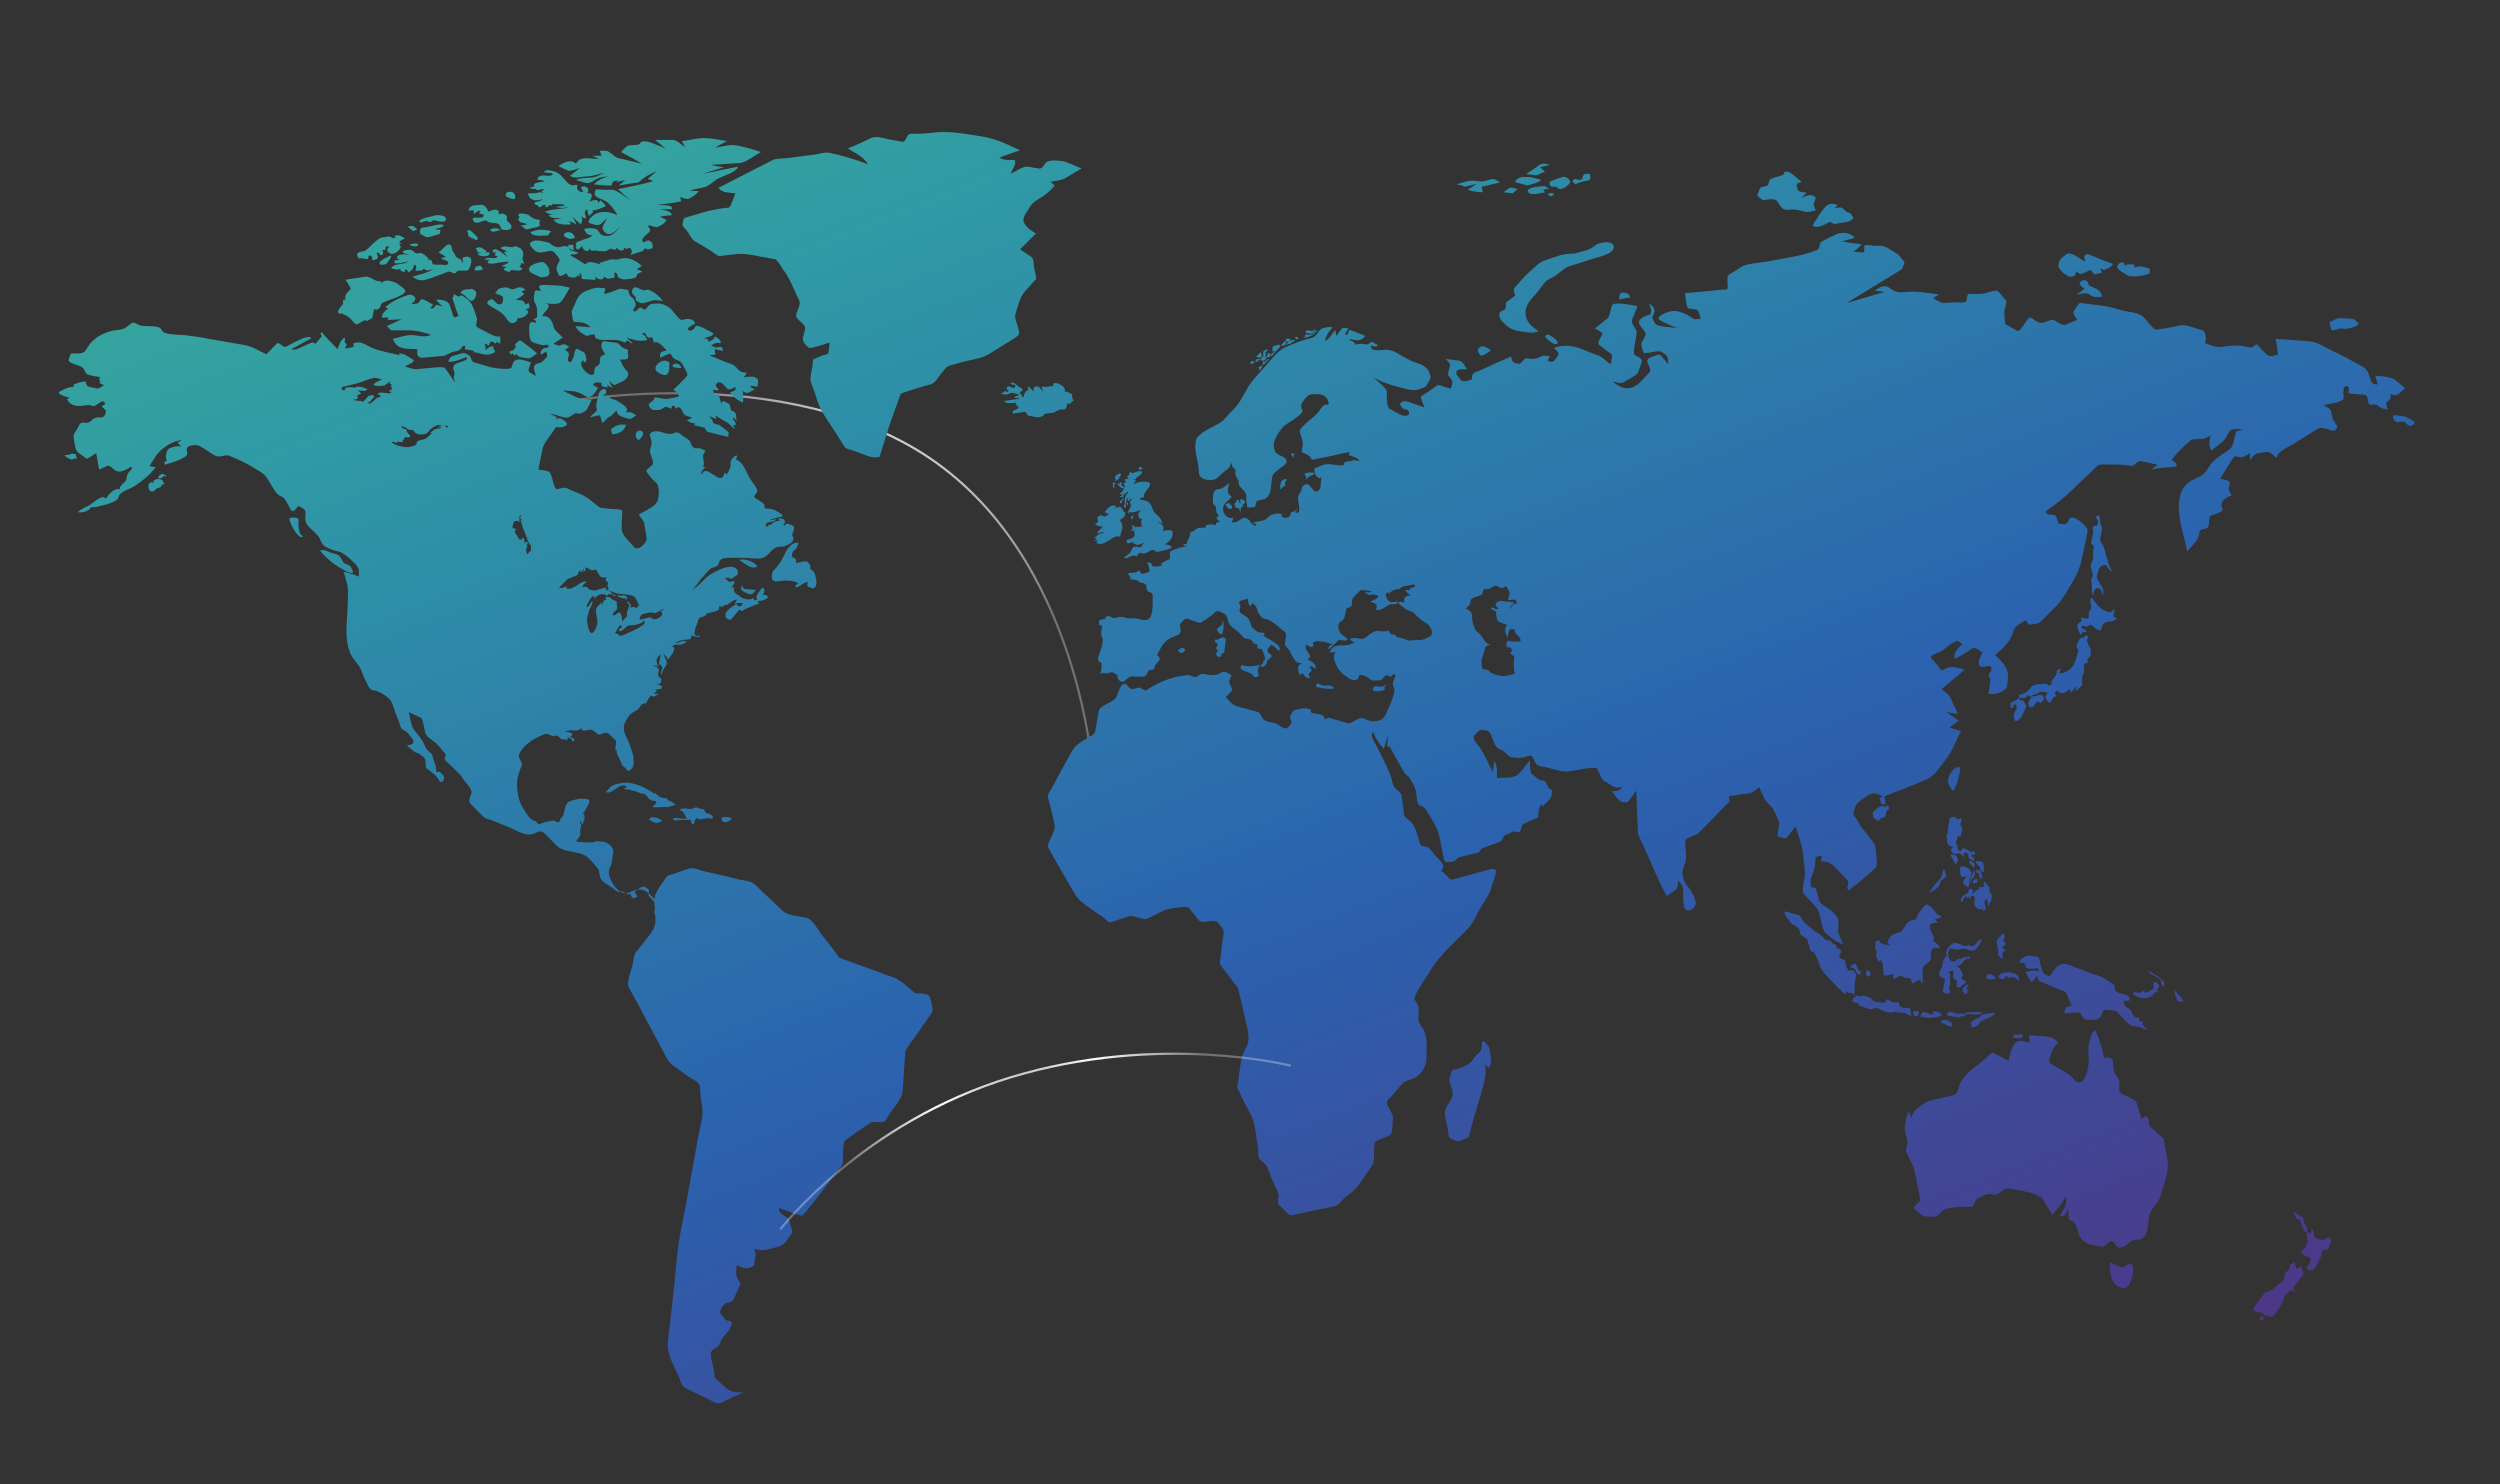<?xml version="1.0" encoding="utf-8"?>
<!-- Generator: Adobe Illustrator 18.0.0, SVG Export Plug-In . SVG Version: 6.00 Build 0)  -->
<!DOCTYPE svg PUBLIC "-//W3C//DTD SVG 1.1//EN" "http://www.w3.org/Graphics/SVG/1.1/DTD/svg11.dtd">
<svg version="1.1" id="图层_1" xmlns="http://www.w3.org/2000/svg" xmlns:xlink="http://www.w3.org/1999/xlink" x="0px" y="0px"
	 viewBox="0 0 411 244" enable-background="new 0 0 411 244" xml:space="preserve">
<rect x="0" y="0" width="411" height="244" fill="#333333" stroke="none"/>
<radialGradient id="SVGID_1_" cx="134.154" cy="96.44" r="39.499" gradientUnits="userSpaceOnUse">
	<stop  offset="0" style="stop-color:#FFFFFF;stop-opacity:0.2"/>
	<stop  offset="0.53" style="stop-color:#FFFFFF"/>
	<stop  offset="1" style="stop-color:#FFFFFF;stop-opacity:0.3"/>
</radialGradient>
<path fill="none" stroke="url(#SVGID_1_)" stroke-width="0.369" stroke-miterlimit="10" d="M88.4,66.8c0,0,37.7-8.3,63.2,7.7
	c26.4,16.7,28.2,53.9,28.2,53.9"/>
<g>
	<linearGradient id="SVGID_2_" gradientUnits="userSpaceOnUse" x1="164.272" y1="-30.024" x2="296.639" y2="312.485">
		<stop  offset="0" style="stop-color:#39AD98"/>
		<stop  offset="0.164" style="stop-color:#2F98A6"/>
		<stop  offset="0.51" style="stop-color:#2B61AE"/>
		<stop  offset="0.988" style="stop-color:#5E2274"/>
	</linearGradient>
	<path fill="url(#SVGID_2_)" d="M184.4,79.5c-0.1,0.4,0.1,0.5,0.5,0.5c-0.3,0.7-0.9-0.1-1.2-0.4c0-0.1,0.1-0.1,0.1-0.2
		c0.1,0.1,0.2,0.1,0.3,0.2c0-0.1,0-0.2,0-0.3C184.3,79.2,184.3,79.3,184.4,79.5z M86.9,49.8c-0.1,0.1-0.3,0.1-0.5,0.3
		c-0.4-0.9-0.6-0.7-1.6-0.8c0.5-0.3,1-0.6,1.4-1c-0.2-0.1-0.3-0.3-0.5-0.3c0.2-0.1,0.5-0.3,0.7-0.4c-0.5-0.3-0.8-0.5-1.3-0.3
		c-0.6,0.2-0.8,0.4-1.4,0.1c-0.6-0.3-0.9-0.1-1.5,0c-0.3,0-0.6,0.6-0.8,0.8c0.2,0.1,1.3,0.4,1.3,0.7c0,0.6,0,1.3-0.8,1.1
		c-0.4-0.1-0.8-0.9-1.1-0.8c-0.4,0.1-1,0.5-0.5,0.9c0.9,0.7,2,1,2.7,1.9c0.3,0.4,0.6,1,1.1,1.1c0.4,0.1,1.1-0.3,0.9-0.8
		c0.7,0.3,2.7-1,1.4-1.4c0.2-0.1,0.4-0.2,0.6-0.2C87.1,50.3,87,50.1,86.9,49.8z M183,79.5c0,0.2-0.2,0.5,0.2,0.8
		c0-0.4-0.1-0.6,0.2-0.9c-0.1,0-0.3-0.1-0.4-0.1C182.9,79.4,182.9,79.4,183,79.5z M108,61.1c0.4,0.3,1.4,0.9,1.8,0.3
		c0.4-0.7,0.1-1,0.3-1.7C109.3,58.5,107,60.2,108,61.1z M114.3,53.2c-0.3-1-1.5-0.8-2.2-0.6c-0.4,0.1-1.4-1.4-1.8-1.8
		c-0.5-0.5-1.6-1-2.2-0.9c-0.3,0-1.1,0-1.3,0.2c-0.2,0.2-0.7,0.9-0.9,0.8c-0.7-0.4-0.6-0.5-1.2,0.1c-0.3,0.3-0.8,0.3-0.5-0.2
		c0.4-0.7,0.4-0.7,0.1-1.4c-0.2-0.5-0.4-0.4-0.7-0.8c-0.3-0.3-0.1-0.9-0.6-1c-0.3,0-0.9-0.2-1.2-0.1c-0.8,0.3-1.6,0.7-2.5,0.8
		c0.1-0.3,0.2-0.6,0.2-0.9c-1.3-0.2-1.8-0.1-3.1,0.4c-0.9,0.4-1.4,0.9-1.8,2c-0.1,0.4-0.7,1.2-0.6,1.6c0,0.2,0.2,1.4,0.3,1.5
		c1.2,0.1,1.9,0,2.8,0.9c-0.8-0.1-1.7-0.1-2.5-0.2c0.3,0.7,1,1.2,1.6,1.5c0.5,0.3,0.7-0.1,1.1-0.1c0.9-0.1,0.2,0.2,0.7,0.6
		c0.2,0.2,0.9,0.3,1.2,0.3c0.8,0,1.9-0.1,2.7,0.1c0.3,0.1,0.5,0.2,0.8,0.3c0.2,0.1,0.3-0.4,0.4-0.3c0.4,0,0.5,0.6,0.9,0.4
		c-0.3-0.3-0.7-0.6-1-0.9c1.3,0.4,2.1,0.7,3.4,0.4c-0.2-0.5-0.3-0.8-0.9-1c0.7-0.6,0.6,0.4,1.1,0.6c0.2,0.1,0.6-0.2,0.7,0.1
		c0.1,0.3,0.1,0.5,0.2,0.8c0.6-0.6,1.7,0.8,2.1,1.2c-0.9,0.3-1.1,0.1-1.1,1.2c0.4-0.2,0.8-0.3,1.2-0.5c0.5-0.2,0.5-0.3,0.8,0.3
		c0.4,0.7,1.3,0.5,1.7,1.3c0.3,0.5,0.6,1,0.8,1.6c0.1,0.2-0.2,0.4-0.3,0.6c-0.7,0.7-1.3,1.3-2,2c0.2,0.2,1.1,0.6,0.9,1
		c-0.1,0.2-1.3,0.4-1.5,0.4c-0.8,0.2-1.7-0.1-2.5-0.2c0.1,0.5-0.6,0.7-0.9,1.1c-0.2,0.3,0.4,1,0.7,1c0.5,0,1.2,0.1,1.6-0.3
		c0.4-0.4,0.9-0.1,1.4,0.1c0-0.2,0.1-0.4,0.1-0.5c0.3,0,0.6,0.1,0.5,0.5c0.9-0.6,0.9,0,1.4,0.8c0.3,0.5,0.9,0.4,1.4,0.7
		c-0.3,0.1-0.6,0.3-0.9,0.4c0.5,0.3,0.8,0.5,1.4,0.5c-0.1,0.1-0.1,0.2-0.2,0.3c0.6,0.1,1.1,0.3,1.7,0.4c0.2,0.1,0.2,0.6,0.6,0.7
		c1.1,0.3,2.2,0.6,3.3,0.8c0.1-0.5,0.2-0.7-0.2-1c-0.4-0.3-0.8-0.6-1.2-0.9c-0.3-0.2-0.9-0.1-1-0.4c-0.2-0.4-0.4-0.8-0.7-1.1
		c0.4,0.2,0.8,0.3,1.2,0.5c-0.1-0.2-0.1-0.4-0.2-0.6c0.7,0.4,1.3,0.8,2,1.2c0.4,0.2,1,1,1.2,1c-0.1-0.2-0.2-0.5-0.3-0.7
		c0.1,0.1,0.3,0.1,0.4,0.1c0.3-0.6-0.6-0.7-0.3-1.3c0.2,0.2,0.4,0.5,0.5,0.7c-0.1-0.4,0-1.1-0.2-1.4c-0.2-0.4-0.7-0.2-0.8-0.7
		c-0.1-0.6-0.1-0.8-0.6-1c-0.4-0.2-0.8-0.5-0.9,0.2c-0.1-0.4-0.3-0.9-0.4-1.3c-0.2-0.5-0.3-0.3-0.7-0.1c-0.1-0.3-0.2-0.6-0.3-0.9
		c0.3,0,0.6,0.1,0.9,0.1c0-0.6-0.7-0.6-0.3-1.1c0.2-0.4,0.5-0.3,0.9-0.1c0.3,0.2,0.7,0.9,1.1,1c0.3,0.1,0.9-0.3,1.1-0.4
		c0.2,0.7-0.4,0.7-0.9,0.9c0.7,0.9,1.1,1.2,2.1,1.7c0.2-0.6,0-1.3,0-1.9c0.8,0.6,1.1,0.1,2-0.3c-0.3-0.1-0.6-0.3-0.8-0.4
		c0.2-0.3,0.8-0.1,1.2,0c0.1-0.8,0.4-1.2-0.4-1.6c-0.4-0.2-1.3,0-1.8,0c0.2-0.2,0.3-0.5,0.5-0.7c-0.7-0.1-1-0.1-1.5-0.6
		c-0.4-0.5-0.6-0.7-1.2-0.9c-1.2-0.4-2.3-0.9-3.5-1.4c0.3,0,0.7-0.1,1-0.1c0-0.3-0.1-0.6-0.1-0.9c0.5,0.1,0.9,0.2,1.4,0.3
		c-0.3-0.8-0.2-0.7-0.9-0.6c-0.4,0.1-0.7-0.1-1.1-0.3c0.6-0.4,0.9-0.5,1.6-0.4c0-0.6-0.6-0.9-1-1.1c-0.1,0.6-0.7,0.7-1.1,0.9
		c0.2-0.6-0.3-0.5-0.7-0.6c0.5-0.2,1.4-0.2,1.6-0.8c-0.5-0.2-2.7-1.7-3-1.1c-0.2,0.5-1,1-1.2,0.4C113,53.8,114.1,53.3,114.3,53.2z
		 M80.3,42.4c-0.3,0-0.5,0.1-0.7,0.3c0.3,0,0.6,0,0.9,0c-1,0.7,0.4,0.7,0.9,0.6c0.7-0.2,1.5-0.2,2.2-0.3c-0.1,0.3-0.3,0.4-0.6,0.4
		c0.1,0,0.1,0.1,0.2,0.1c-0.3,0-0.6,0.1-0.7,0.3c0.3,0,0.6,0.1,0.9,0.2c-0.2,0-0.4,0.1-0.6,0.1c0.1,0.5,0.4,0.4,0.8,0.6
		c0.2,0.1,0.3-0.3,0.5-0.3c0.6,0,1.4,0.3,1.8-0.2c-0.2-0.1-0.3-0.3-0.5-0.4c0.2-0.1,0.3-0.4,0.3-0.6c0.1,0.1,0.3,0.1,0.4,0.2
		c0.1-0.4-0.2-0.5-0.2-0.9c0-0.3,0.2-0.6,0.1-0.9c0-0.2-0.3-0.8-0.5-0.8c-0.2-0.1-0.7-0.4-0.9-0.3c-0.7,0.4-1.2-0.2-2,0.1
		c-0.9,0.3,0.6,0.4,0.7,0.8c-0.2,0-0.3,0-0.5,0c0.2,0.3,0.5,0.6,0.7,0.9c-0.3-0.2-2.6-2.3-2.5-0.8c0.2,0,0.4,0,0.7,0
		c-0.5,0.2-0.4,0.7,0.1,0.6C81.6,42.7,80.8,42.3,80.3,42.4z M80.4,56.8c0.1-0.9,0.6-0.7,1.1-0.3c0-0.1,0.2-0.2,0.2-0.4
		c0.7,1,0.6-0.3,0.5-0.8c-0.7,0.2-1.6-0.4-2.4-0.8c-0.3-0.2-1.4-0.6-1.5-0.9c-0.1-0.3,0.2-0.8,0.1-1.3c-0.4-1.1-0.7-2.6-1.7-3.2
		c-0.4-0.2-0.8-0.8-1.1-0.4c-0.1,0.2-0.9-0.3-1.1-0.4c0.3,0.4-0.2,0.5-0.1,0.8c0.1,0.3,0.2,0.6,0.3,0.9c0.2,0.6,0.4,1.3,0.7,1.9
		c-0.4,0.2-0.7,0.5-0.9,0c-0.2-0.6-0.4-1.2-0.6-1.8c-0.3-0.8-1.7-0.9-2.2-0.8c0.3,0.4,0.7,0.7,1,1.1c-0.2-0.1-1-0.4-1.1-0.2
		c-0.3,0.5-0.3,0.5-0.9,0.5c0.2-0.2,0.3-0.4,0.5-0.6c-0.4-0.2-1.5-1-1.9-0.9c-0.3,0.1-0.4,0.7-0.7,0.7c-0.3,0-0.6,0.1-1,0.1
		c0.5-0.4,1.1-1,0.3-1.4c-0.6-0.3-0.8-0.1-1.4,0.1c-1.3,0.5-2.1,0.9-3.2,1.8c0.2,0,0.3,0.2,0.5,0.2c-0.4,0.4-1.1,0.8-1,1.5
		c0.4,0,0.7,0,1.1,0c-0.1,0.1-0.1,0.3-0.2,0.4c0.8,0,1.5-0.1,2.3-0.1c-0.8,0.4-1.6,0.7-2.4,1.1c0.5,0.5,0.6,0.8,1.2,0.7
		c0.8,0,1.6,0,2.4,0c1.2,0,2.2,0.3,3.3,0.6c0.8,0.2-0.5,0.4-0.8,0.4c-0.6,0-1.3-0.2-1.9-0.2c-1-0.1-2.2,0.4-3.2,0.6
		c0.6,1.9,2.4,1.6,4,1.7c-0.1,1,0.1,1.5,1,1.4c1.1-0.1,2.2-0.2,3.3-0.3c0.7-0.1,1-0.6,1.8-0.7c0.5-0.1,0.6-0.1,1-0.4
		c0.3-0.3,0.3-0.7,0.8-0.5c-0.1,0.1,0,0.3-0.1,0.5c0.5,0.1,1.1,0.2,1.6,0.3c-0.1,0.1-0.2,0.2-0.3,0.2c0.9,0,1.7,0.5,2.6,0.4
		c0.2,0,1.1-0.3,1.1-0.5c0-0.4-0.5-0.3-0.2-0.8c-0.6-0.2-1,0.2-1.4,0.6c0-0.4,0.1-0.8-0.2-1.1c0.1,0,0.3,0,0.4,0.1
		C80.1,56.7,80.3,56.8,80.4,56.8z M83.7,57.9c0.1,0.1,0.3,0.3,0.4,0.4c0.1-0.2,0.2-0.1,0.2-0.3c0,0.3,0.2,0.4,0.5,0.4
		c0-0.1,0.1-0.2,0.1-0.3c0.2,0.7,1.2,0.7,1.8,0.8c0.6,0.1,1.1-0.5,1.6-0.8c-0.7-0.6-1.3-1.1-2-1.6c-0.4-0.3-0.7-0.7-1.1-0.4
		c-0.3,0.3-0.8,0.6-0.3,1c-0.1,0-0.2,0-0.3,0.1C84.5,57.9,84,57.4,83.7,57.9z M183.5,78.8c-0.1,0-0.1,0.1-0.2,0.1
		c0,0.1,0.1,0.1,0.1,0.2c0.3-0.2,0.4-0.4,0.7-0.5c-0.1-0.1-0.1-0.1-0.2-0.2c0.5,0,0.4-0.7,0.2-0.6C183.8,78,182.9,78.3,183.5,78.8z
		 M104.6,68.3c-0.7-0.5-0.9-0.6-1.7-0.5c0.8-0.8-1.2-1.7-1.6-2c-0.3-0.2-0.8-0.1-1-0.4c-0.4-0.4-0.5-0.6-0.9,0
		c-0.1-0.1-0.2-0.3-0.2-0.5c0.8-0.1,0.5-1.2-0.1-0.9c-0.7,0.3-0.7,0.9-0.9,1.7c-0.1,0.3-0.1,0.6-0.2,1c0,0.2,0.2,0.6,0.1,0.8
		c-0.1,0.2-0.9,0.8-1.1,1.1c0.2,0,1.5-0.4,1.6-0.3c0.2,0.1,0.3,1.4,0.5,1.2c0.4-0.3,0.8-0.9,1.1-1c0.6-0.2,0.6-0.7,1.2-1
		c-0.1,1,1.6,1.2,2.2,1.4C104,68.7,104.3,68.5,104.6,68.3z M91.8,45.1c0.2,0.6,1,0,1.3-0.2c0.3,0.5,0.2,0.6,0.8,0.7
		c0.5,0,0.9,0.2,1-0.4c0.1,0.1,0.2,0.2,0.3,0.4c0-0.2,0.1-0.5,0.1-0.7c0.6,0.2,0,1,0.6,1c0.7,0,1.3,0.1,2,0.1c0-0.1,0-0.3,0-0.5
		c0.4,0.5,1.3,0.7,1.5-0.1c0.2,0.7,1.2,0.3,1.7,0.2c-0.1-0.3-0.1-0.5-0.1-0.8c0.7,0,0.3,0.7,0.8,0.9c0.4,0.2,0.8,0.3,1.2,0.2
		c0.3,0,1.5-0.1,1.6-0.4c0.2-0.6,0.4-0.6,1-0.8c-0.3-0.3-0.6-0.3-0.9-0.4c0.3-0.2,0.5-0.4,0.8-0.6c-1-0.9-2.3-1.6-3.7-1.1
		c-0.6,0.2-1-0.1-1.6,0.1c-0.6,0.2-1.1,0.4-1.7,0.5c0.1,0.1,0.2,0.2,0.4,0.3c-0.6-0.1-1.5-0.5-2.1-0.4c-0.2,0-0.5,0.4-0.7,0.3
		c-0.3-0.2-0.6-0.4-0.9-0.6c-0.2-0.1-1.4-0.8-1.4-0.8c-0.1-0.4,1.1,0.1,1.2-0.5c-0.3-0.1-0.7-0.2-1-0.3c-0.5-0.1-0.3-0.4-0.6-0.6
		c-0.6-0.4-1.3,0.2-1.9,0c-0.7-0.1-1-0.7-1.6-0.8c-0.7-0.1-1.5-0.4-2.1-0.2c-1.1,0.3-0.7,0.7-0.1,1.4c0.7,0.7,1.1,0.5,1.9,0.4
		c0.7-0.1,1.1-0.4,1.6,0.2c0.3,0.4,1.2,1.1,0.6,1.6C91.3,44.2,91.5,44.3,91.8,45.1z M110.6,60c-0.4,0.5,1.3,0.5,1.4,0.5
		C111.8,59.7,111,59.6,110.6,60z M95.3,27.6c-0.5,0.4-1,0.9-1.6,1.3c0.9,0.6,1.8,0.1,2.8,0.1c0.9,0,1.9-0.4,2.9-0.6
		c-0.9,0.4-1.5,0.8-2.4,0.8c-0.9,0.1-1.5,0-2.3,0.4c0.9,0.2,1.8,0.8,2.6,0.3c1-0.7,1.5-0.8,2.7-0.9c-1.1,0.3-1.6,0.6-2.4,1.3
		c0.8,0.1,1.5,0.2,2.3,0.2c0.6,0,0.7,0.1,0.8-0.5c0-0.2,0.7-0.3,0.9-0.4c-0.1,0.1-0.2,0.3-0.3,0.4c0.5-0.2,1-0.3,1.5-0.4
		c-0.4,0.3-0.7,0.6-1.1,0.9c0.6-0.1,1.2-0.2,1.8-0.3c0.4-0.1,1.3-0.1,1.6-0.3c0.9-0.9,1.7-1.2,2.9-1.8c-0.5,0.4-1,0.9-1.5,1.3
		c0.3,0.1,0.6,0.3,0.9,0.4c-1.9,0.5-3.8,0.9-5.8,1.3c0.6,0.6,1.3,1.2,2,1.8c-0.8-0.5-1.8-1.4-2.8-1.7c-0.2,0-2.8,0-2.8-0.1
		c-0.8,1.5,0.8,1.4,1.6,2c0.8,0.5,1.5,1.5,1.9,2.3c-1.2-0.7-3.2-0.9-4.3,0.3c-1,1-0.1,1.1,0.9,1.3c0.7,0.1,1.2-0.7,1.7-1.2
		c-0.4,1.1-1.3,1.7-0.2,2.5c0.9,0.7,2-0.7,2.5-1.3c-0.9,1.2-1.5,2.1-3,1.7c-0.6-0.2-0.7-1-1.2-1.1c-0.8-0.1-1.2-0.2-1.9,0.1
		c0.5,0.8,0.5,0.9,1.4,1c-0.6,0.6-1,0.4-1.7,0.8c-0.3,0.1-0.9,0.2-1,0.5c-0.2,0.2,0.3,0.4-0.1,0.7c0.5,0.6,0.6,0.2,1.1-0.3
		c0,0.7,1,1.3,1.3,0.4c0.1,0.7,0.6,0.3,1,0.4c0.5,0.1,1,0.1,1.4,0.1c0.6,0,0.7-0.5,1.1-0.4c0.3,0.1,1,0.4,0.8-0.3
		c0.2,0.5,1.3,1,1.3,0.1c0.5,0.5,0.7-0.1,1,0.1c0.4,0.4,0.3,0.5,0.1,1.1c0.6-0.2,1.3-0.4,1.9-0.6c0.2-0.1,0.3-0.4,0.5-0.5
		c0.1,0,0.3,0.3,0.5,0.2c0.2-0.1,0.7-0.1,0.7-0.3c0-0.2,0-0.8-0.2-0.9c-0.4-0.2-0.4-0.4-0.8-0.2c-0.4,0.2-0.4,0.4-0.7,0
		c-0.2-0.4,0.9-1.2,1.1-1.4c0.6-0.6-0.4-0.9-0.1-1.1c0.2-0.2,1.1,0.4,1.5,0.2c0.8-0.3,0.9-0.4,1.5-1.1c-0.4-0.2-0.7-0.4-1.1-0.6
		c0.6-0.1,1.3-0.2,1.9-0.2c0.1-0.8-1.6-0.9-2.1-1c0.7,0,1.5,0,2.2,0c0.2-0.9-1.9-0.6-2.5-0.7c1.3-0.2,2.7-0.3,4-0.6
		c-0.1-0.2-0.1-0.5-0.2-0.7c0.5,0.1,1.1,0.5,1.6,0.2c0.6-0.3,1-0.6,1.5-1.2c-0.5,0-1,0-1.5-0.1c0.8-0.2,1.5-0.3,2.3-0.5
		c0.7-0.1,1.5-0.9,2.1-1.3c0.8-0.5,3.4-1.2,3.5-2.1c-2,0.4-4,0.8-5.9,1.2c1.2-0.4,2.4-0.7,3.6-1.1c-0.7-0.1-1.4-0.2-2.1-0.4
		c1.6-0.1,3.1-0.2,4.7-0.3c1.1-0.1,2.5-1.3,3.5-1.8c-1.4-0.5-2.6-0.8-4-1.1c-1.2-0.2-2.3,0.2-3.6,0.4c0.7-0.4,1.3-0.7,2-1.1
		c-1.2-0.2-2.5-0.5-3.8-0.5c-1.2,0-2.5,0.4-3.6,0.5c0.2,0.3,0.3,0.6,0.5,1c-0.6-0.4-1.3-1.2-2-1.2c-1,0-1.9,0-2.9,0
		c0.6,0.5,1.2,1,1.7,1.4c-0.7-0.3-1.4-0.6-2-0.8c-0.4-0.2-1.5-0.5-1.9-0.3c-0.3,0.1-0.3,0.5-0.7,0.5c-0.4,0-0.9,0.1-1.3,0.1
		c-0.5,0-1,0.7-1.4,1.1c1.1,0.6,2.3,1.2,3.4,1.9c-1.3-0.3-2.5-0.6-3.8-0.9c-0.5-0.1-1.2-0.8-1.7-1.1c-0.4-0.2-1-0.1-1.4-0.1
		c0.1,0.3,0.2,0.5,0.3,0.8c-0.5,0-1,0-1.5,0c0.3,0.2,0.7,0.3,1,0.5c-1.3,0.1-3-0.6-3.7,0.8c-0.9-0.8-2-0.2-2.9,0.4
		c0.6,0.3,1.2,0.6,1.8,0.8C94.2,28,94.8,27.8,95.3,27.6z M82.3,37.9c-0.4-0.5-0.9-0.4-1.4-0.3c-0.6,0.1-0.2,0.5,0.2,0.5
		C81.5,38.1,81.9,37.8,82.3,37.9z M105,72.4c0.3-0.3,1.3-1.3,0.3-1.6c-0.4-0.1-0.8,0.3-0.8,0.7C104.5,72,104.7,72.1,105,72.4z
		 M180.5,88.9c-0.1,0.1-0.2,0.2-0.3,0.3c1,0.8,2.3-0.7,3.3-1c0.3-0.1,0.6,0.2,0.7-0.2c0.1-0.4,0.2-0.7,0.3-1.1
		c0.1-0.5-0.1-1.1-0.4-1.4c0.7-0.5,0.9-0.5,0.9-1.3c-0.3,0.1-0.4-0.5-0.7-0.8c-0.2-0.2-0.8,0.1-1,0.1c0.1-0.1,0.1-0.2,0.2-0.3
		c-0.8-0.4-1.5,0.4-1.9,1c0.2,0.1,0.5,0.2,0.7,0.3c-0.3,0.2-0.5,0.5-0.8,0.4c-0.2-0.1-0.6-0.3-0.8-0.1c-0.4,0.2-0.3,0.3-0.2,0.8
		c0.1,0.2-0.3,0.5-0.5,0.6c0.4,0.2,0.8,0.4,1.3,0.4c-0.3,0.3-0.7,0.6-1,1.1c0.4-0.1,0.9-0.3,1.3-0.1c-0.3,0.1-0.9,0.1-1.1,0.3
		c-0.2,0.3-0.4,0.4-0.7,0.5c0.2,0,0.3,0.1,0.5,0.2c-0.2,0.1-0.4,0.2-0.5,0.3C180,88.8,180.2,88.8,180.5,88.9z M100.5,70.9
		c0,0.1,0.1,0.5,0.3,0.5c0.9-0.1,1.9-0.5,2.1-1.6c-0.2,0-0.5,0-0.7,0c-0.6,0.1-0.9,0.1-1.4,0.5C100.5,70.5,100.4,70.5,100.5,70.9z
		 M90.3,44.4c-0.1-0.6-0.8-1.5-1.4-1.3c-0.4,0.1-2.2,0.4-1.9,1.4c0.1,0.4,1.6,0.9,1.9,1.1C89.7,45.5,90.5,45.6,90.3,44.4z
		 M77.8,35.1c0.6,0.1,0.7-0.8,1.2-0.3c-0.1,0.1-0.2,0.2-0.3,0.3c0.3,0.1,0.6,0.1,0.8,0.2c0.1,0.9-1.2,0.2-1.8,0.6
		c0.2,1.6,2,0,2.3,0.4c0.4,0.4,1,0.3,1.6,0.4c0.5,0.1,0.6,0.4,0.8,0.9c0.2,0.4,2.5,0.4,1.4-0.9c-0.2-0.2-0.6-0.4-0.5-0.7
		c0.1-0.4,0.1-0.3-0.1-0.6c-0.5-0.4-0.6-0.3-1.2-0.2c0.2-1.2-1.3-0.6-1.7-0.4c-0.3-0.7-0.7-1.3-1.5-1.1c-0.9,0.1-1.4-0.1-1.8,0.9
		c0.3,0,0.6,0,0.9,0C78,34.7,77.9,35,77.8,35.1z M78.1,39.4c0.3,0.3,0.6-0.2,0.3-0.5c-0.2-0.2-0.4-0.4-0.6-0.6
		c-0.3-0.3-0.6-0.6-1-0.4c0.1,0.3,0.2,0.6,0.2,0.9C77.3,39.1,77.9,39.2,78.1,39.4z M84.6,31.9c-0.3-0.6-1.8-0.5-1.4,0.4
		C83.9,32.6,85.1,33.3,84.6,31.9z M86.6,36.9c-0.3,0.1-0.6,0.1-1,0.2c0.3,0.1,0.8,0.6,0.9,0.6c0.3,0,0.7-0.1,1-0.2
		c0.3-0.1,1-0.1,1.2-0.4c0.2-0.3-0.3-0.5,0.2-0.9c-0.4-0.1-0.9-0.1-1.2-0.3c-0.3-0.1-0.6-0.5-0.9-0.6c-0.5-0.2-2.3-0.5-1.3,0.5
		c-0.1,0-0.2,0-0.3,0.1C85.3,36.9,86.1,36.4,86.6,36.9z M70.3,37.3c-1,0.2-1.4,0-1.2,1.2c0.4,0,0.8,0.6,1.2,0.5
		c0.6-0.1,1.2-0.3,1.8-0.5c0.4-0.1,0.2-0.3,0.3-0.6c0.1-0.3-0.7,0-0.8-0.3c0.5-0.1,1-0.1,1.4-0.6C72.2,36.7,71,37.2,70.3,37.3z
		 M72.1,41.5c0.4,0.2,0.8,0.5,1.2,0.7c-0.3,0.1-0.5,0.2-0.8,0.3c0.2,0.1,1.3,0.4,1.2,0.7c-0.1,0.6-0.7,0.3-1.2,0.3
		c-0.3,0-1.4,0.1-1.4-0.2c-0.2-0.7-0.2-0.6-0.9-0.6c0.1-0.1,0.2-0.1,0.3-0.2c-0.4-0.3-1-1-1.5-0.9c-1,0.2-0.6-0.2-1.4-0.5
		c-0.2-0.1-1.4,0-1.4,0.3c0,0.3,1,0.4,1.2,0.5c-0.8-0.1-1.4-0.2-2.1,0.2l0,0.4c0.5,0.3,1.4,0.1,2,0c-0.3,0.2-2.6,0-2.5,0.6
		c0.1,0.5,2-0.1,2.3-0.1c-0.8,0.6-2.3,0.2-2.8,1.1c0.6,0.2,0.9,0.3,1.6,0.1c0,0.1-0.1,0.2-0.1,0.3c0.3,0.1,0.5,0.2,0.8,0.2
		c-0.2-0.6,0.4-0.5,0.5,0.1c0.7-0.4,0.8-0.5,1-1.3c0.5,0.2,0.3,0.5,0.2,1c0.4,0,1.3,0.1,1.4-0.4c0.2,0.6,1.2,0.3,1.6,0
		c-0.8,0.8-2.4,1-3.5,1.4c1.3,0.9,1.9,0.6,3.4,0.1c0.8-0.3,1.6-0.6,2.4-0.9c0.5-0.2,0.7,0.3,1.2,0.2c0.2,0,0.3-0.4,0.6-0.4
		c0.4,0,0.8,0,1.2,0c0.5,0,0.7-0.6,0.8-1.1c0.2-0.7,0.1-1.3-0.8-1.2c-1.1,0.2-0.2,0.5-0.6,1c-0.2-0.6-0.3-0.6-0.8-0.8
		c-0.3-0.1-0.4-0.7-0.6-0.9c-0.5-0.4-0.1-1.7-1.2-1.2C72.9,40.8,72.6,41.1,72.1,41.5z M86.8,31.8c0.2,1.3,1.5,1.3,2.4,0.9
		c-0.3,0.4-0.7,0.4-1.1,0.5c-0.4,0.1-0.2,0.5,0.1,0.5c0.3,0,0.3,0.6,0.7,0.3c0.3-0.2,0.4-0.4,0.8-0.3c0,0.1,0,0.2-0.1,0.3
		c0.4,0.2,0.5-0.1,0.8-0.3c0.1-0.1,0.5,0.4,0.4-0.2c0.6,0.2,1.6-0.1,2.1,0.3c-0.5,0.1-1,0.1-1.5,0.2c0.8,0.3,1.5,0.1,2.3,0.1
		c-1.4,0.3-2.8,0.2-4.1,0.7c0.4,0.3,0.9,0.4,1.3,0.5c-0.2,0-0.5,0-0.7,0.1c0.4,0.6,1.5,0.4,2.2,0.5c-0.5,0.1-0.9,0.1-1.4,0.2
		c0.6,1,2,0.8,2.9,0.8c-0.1-0.2-0.2-0.4-0.5-0.5c0.6,0,0.9,0.2,1.4,0.6c-0.2-0.5-0.4-0.9-0.7-1.4c0.5,0.5,0.9,0.9,1.4,1.3
		c0.2-0.5,0.4-0.8,0-1.3c1.9,1-0.2-0.8,1.1-1.2c-0.1,0.4,0.1,0.7,0.2,1.1c0.3-0.3,0.9-0.5,0.6-1c0.3,0.3,1.7-0.4,2.2-0.6
		c-0.2-0.4-0.6-0.7-0.9-1c-0.1,0.2-0.2,0.3-0.3,0.5c-0.1-0.9-1.1-0.4-1.5-0.2c0.5-1,0.7-1.4-0.4-1.5c0.7-0.6-0.3-1.4-1-0.9
		c0.1,0.3,0.3,0.5,0.4,0.8c-0.4,0-0.7-0.1-1-0.5c-0.1-0.2,0.2-0.9-0.3-0.7c-0.6,0.2-1.1-0.1-1.5-0.6c-0.7-0.7-1-1.3-1.9-1.6
		c-0.5-0.1-1.4-0.5-1.8,0.1c0.5,0.2,1.1,0,1.5,0.3c-0.5,0.8-2.1-0.4-2.6,0.9c0.4,0.1,1,0.1,1.3,0.3c-0.4,0.1-2.3,0.2-1.7,0.8
		c-0.3,0.1-0.6,0.2-0.9,0.3c0.5,0.2,0.8,0.1,1.3,0.2c-0.1,0-0.2,0.1-0.2,0.1c0.5,0.2,1-0.3,1.4,0c-0.2,0-0.3,0.2-0.5,0.2
		c0.1,0.1,0.2,0.2,0.3,0.3c-0.2,0-0.4-0.1-0.5-0.1C88,31.8,87.4,31.8,86.8,31.8z M78.5,41.8c0.4,0.4,2.1,0.6,2-0.3
		C80,41.4,78.8,41.5,78.5,41.8z M64.3,42c-0.3,0.1-2,0.8-1.9,1.3c0.1,0.4,1,0.2,1.2,0C63.8,42.9,64.4,42.4,64.3,42z M184.2,80.3
		c0,0-0.1,0.1-0.1,0.1l0.1,0.1C184.1,80.4,184.2,80.4,184.2,80.3z M75.7,48.2c0.6,0.2,0.6,0.3,1,0.7c0.4,0.3,0.6,0.7,1,0.5
		c0.3-0.1,0.6-0.7,0.6-1.1c0-0.5-0.3-0.6-0.7-0.8C76.9,47.6,76,47.4,75.7,48.2z M79.4,44.3c-0.3-0.8-0.6-0.7-1.2-0.4
		C77.5,44.8,79.1,44.4,79.4,44.3z M78.2,40.8c0.2,0.4,0.3,0.3,0.3,0.7c0.5,0,1.1,0.2,1.5-0.2c-0.2-0.2-0.5-0.3-0.7-0.5
		C79,40.6,78.6,40.6,78.2,40.8z M90.1,38.7c0.2-0.2,0.3-0.5,0.5-0.7c-1.1-0.3-2.3-0.4-3.4,0.2C87.5,39,89.5,38.7,90.1,38.7z
		 M104.6,49.4c0.1,0.2,0.5,0.3,0.7,0.4c0.4,0.2,1.5-0.3,2-0.4c0.5-0.1,1.2,0,1.7,0.1c-0.7-0.9-1.2-1.3-2.2-1.8
		c-0.3-0.2-0.8,0.1-1.1,0c-0.4-0.2-0.8-0.3-1.2-0.5c-0.7,0.1-0.8,1.1-0.2,1.4C104.7,48.9,104.3,49,104.6,49.4z M92.8,38.4
		c-0.4,0.4,0.4,0.7,0.6,0.8c0.4,0.2,0.7,0,1.1-0.1C94.4,38.2,93.3,37.9,92.8,38.4z M93.5,40.3c-0.4,0.3,0.5,0.9,0.9,0.8
		c-0.1-0.1-0.1-0.3-0.2-0.4C94.7,40.3,93.8,40.1,93.5,40.3z M350,45.4c1.3,0.1,2.1,0,3.3-0.4c0.1,0,0.2-0.7,0.1-0.8
		c-0.1-0.1-0.7-0.2-0.9-0.3c-0.6-0.2-0.9-0.1-1.6,0.1c0-0.1,0-0.3,0-0.5c-0.6,0-1.1-0.2-1.6,0.2c0-1.1-1.4-0.4-1.2,0.3
		C348.3,44.5,349.7,45.2,350,45.4z M247.2,53.1c0.7,0.7,1.5,1.2,2.4,1.3c0.8,0.1,2.6,0.6,3.3,0c-1.2-0.8-2.1-1.5-2.1-3.1
		c0-1.3,1.2-2.4,1.9-3.2c0.4-0.5,0.8-1.1,1.2-1.6c0.4-0.5,1.2-0.8,1.7-1.1c0.9-0.6,1.6-1.4,2.6-1.7c1.3-0.4,2.6-0.8,3.8-1.2
		c0.6-0.2,3.2-0.7,3.3-1.8c0.1-1.4-2.5-0.8-3-0.4c-1,0.9-2.2,1-3.5,1.4c-1.2,0-1.9,0.1-3,0.5c-0.8,0.3-2.2,0.6-2.9,1.2
		c-0.8,0.7-1.6,1.4-2.3,2.1c-0.5,0.6-1,1.1-1.5,1.7c-0.4,0.4-0.2,0.7,0,1.3c0,0.2-1,0.8-1.2,1c-0.7,0.5-0.1,0.5-0.4,1.2
		c-0.2,0.5-1,0.3-1,0.9C246.5,52.4,246.6,52.4,247.2,53.1z M249.5,31.1c-1.2-0.4-1.2-0.4-2.3,0.5c0.5,0.1,1,0.1,1.5,0.2
		C249,31.5,249.2,31.3,249.5,31.1z M254,28.2c-0.3-0.2-0.6-0.5-0.8-0.7c0.6-0.1,1.1-0.3,1.7-0.4c-1-0.2-1.3-0.4-2.1,0.2
		c-0.6,0.5-1.3,0.9-1.9,1.3c0.6,0.1,1.2,0.2,1.8,0.2C253.1,28.6,253.5,28.4,254,28.2z M254,55.3c0.2,0.4,1.5,1.6,2,1.2
		c0.5-0.4-1.2-1.4-1.4-1.5C254.4,55,254.2,55.1,254,55.3z M255.5,32c-0.2-0.5-0.7-0.2-1.1-0.1c0.2,0.1,0.3,0.3,0.5,0.4
		C255.1,32.2,255.3,32.1,255.5,32z M253.4,29.6c-0.7-0.2-1.4-0.5-2.2-0.5c-1.1,0-1.4-0.1-2.2,0.8c0.7,0.2,1.4,0.4,2.1,0.6
		C252.1,30.2,252.7,30.1,253.4,29.6z M242.8,30.2c-0.5,0.3-1,0.7-1.5,1c0.9,0.3,1.6,0.4,2.5,0.4c-0.1-0.3-0.2-0.6-0.2-0.9
		c1-0.2,2-0.5,3-0.7c-0.6-0.4-0.9-0.7-1.6-0.5c-0.6,0.2-1.2,0.4-1.9,0.3c-1.4-0.3-2.3,0.1-3.6,0.5c0.5,0.1,0.9,0.2,1.4,0.4
		C241.5,30.5,242.2,30.4,242.8,30.2z M243.4,58.4c0.3,0.3,1.4-0.6,1.7-0.8c-0.5-0.4-0.7-0.5-1.4-0.7
		C242.9,57.2,242.7,57.7,243.4,58.4z M214.2,55.6c1.1-0.2,1.7-0.5,2.4-1.3c-0.5,0-0.5,0.4-0.9,0.6c-0.3,0.2-0.9,0.1-1.2,0.1
		C214.7,55.3,214.5,55.5,214.2,55.6z M70.4,36.4c0.5,0.3,0.5-0.1,0.9-0.2c0.3,0,2.2,0.7,2-0.3c-0.1-0.6-1.7-0.6-2.1-0.4
		c-0.6,0.2-1.9,0.3-2.3,0.9c0.1,0.1,0.2,0.1,0.3,0.2C69.5,36.5,70.1,36.2,70.4,36.4z M254,30.6c-0.3,0-3.1,0.1-2.8,0.9
		c0.3,0.8,2.2,0.2,2.8,0.1c-0.1-0.1-0.2-0.3-0.3-0.4c0.3-0.1,0.7-0.1,1-0.2C254.5,30.9,254.2,30.8,254,30.6z M339.2,44.9
		c0.4,0.2,0.8,0.6,1.2,0.6c0.7-0.1,0.7-0.1,1-0.9c0.6,0.9,1.4,0.1,2.2-0.2c0.2-0.1,0.5,0.7,0.8,0.7c0.4-0.1,0.8-0.2,1.2-0.3
		c-0.1-0.2-0.3-0.5-0.4-0.7c0.5,0.2,0.7,0.4,1.2,0.1c0.4-0.2,0.7-0.4,1-0.8c-1.1-0.4-2.2-0.8-3.3-1.3c-0.3-0.1-0.8-0.4-1.1-0.3
		c-0.5,0.2-0.3,0.6-0.2,1.2c-0.8-0.3-2.3-1.8-3.1-1.2c-0.7,0.6-1.1,0.7-1.3,1.7C338.3,44.1,338.9,44.5,339.2,44.9z M184.2,82.8
		c0.3-0.1,0.3-0.3,0.2-0.6c-0.1,0-0.3,0.2-0.4,0.3C184.3,82.5,184.1,82.6,184.2,82.8z M343.5,48.4c0.7,0.6,1.2,0.4,2.1,0.4
		c-0.2-0.8-0.3-0.8-0.9-1.3c-0.2-0.1-1.3-0.6-1.3-0.6c-0.1-0.6-0.5-1.1-1.2-0.7c-0.8,0.5,0.2,1,0.5,1.3c-0.4,0.3-0.9,0.6-1.3,0.9
		C341.9,48.4,343,48,343.5,48.4z M261,29.7c0.7-0.2,0.4-0.4,0.4-1.1c-0.3,0-0.8-0.1-1,0.1c-0.2,0.1-0.2,0.7-0.4,0.8
		c-0.6,0.3-1.1-0.5-1.5,0.3c0.1,0.1,0.3,0.3,0.5,0.5C259.6,30,260.3,29.8,261,29.7z M255.2,30.7c0.4,0,0.6-0.1,0.9,0.2
		c0.4,0.5,1.5-0.2,1.9-0.7c0.5-0.5-0.6-1.3-1.1-1.1c-0.8,0.2-1.5,0.5-2.2,0.8C254.8,30.3,254.8,30.7,255.2,30.7z M298,37
		c0.6,0.8,2.1-0.2,2.8-0.5c0.2-0.1,0.6,0.4,0.9,0.3c0.6-0.1,1.3-0.2,1.9-0.3c0.5-0.1,0.6-0.2,1-0.5c0.2-0.2-0.3-0.9-0.5-1
		c-0.6-0.1-0.7-0.3-1.2-0.8c-0.2-0.2-1,0-1.3,0c0.2-0.2,0.4-0.3,0.5-0.5c-0.9-0.3-1.5-0.3-2.1,0.4c-0.6,0.7-1.1,1.5-1.6,2.3
		C298.3,36.6,298.1,36.8,298,37z M289.8,32.9c0.6,0,1.8-0.4,2.3,0.1c0.5,0.7,0.9,1.6,1.7,1.5c1-0.1,1.5-0.1,2.5,0.2
		c0.9,0.3,1.3,0.1,2.2-0.1c-0.1-0.3-0.4-0.9-0.3-1.2c0.1-0.4,0.5-0.9,0.1-1.1c-0.8-0.5-1.3-0.1-2.2,0.3c0.3-0.3,0.6-0.6,0.9-0.9
		c-0.4-0.1-1.4-0.1-1.5-0.6c-0.2-1-0.2-0.9,0.7-1.2c-0.6-0.4-1.7-1.6-2.4-1.7c-0.8,0-0.3,0.5-0.8,0.6c-0.5,0.2-1.1,0.3-1.6,0.5
		c-0.6,0.2-0.5,0.4-0.7,1.1c-0.1,0.2-1,0.3-1.2,0.4c-0.2,0.1-0.5,1-0.6,1.3C288.9,32.3,289.7,32.8,289.8,32.9z M384.7,54
		c0.3-0.1,0.5,0.1,0.8,0.1c0.9-0.2,1.7-0.2,2.3-0.9c-0.4-0.3-0.7-0.8-1.2-0.8c-0.7,0-1.3-0.1-2-0.1c-0.5,0-1.1,0.5-1.6,0.6
		c-0.1,0,0.2,1.2,0.3,1.4C383.9,54.3,384.3,54.1,384.7,54z M208.4,57.4c-0.4,0.2-0.9,0.2-0.7,0.8c0.2-0.2,0.4-0.3,0.6-0.5
		C208.4,57.6,208.4,57.5,208.4,57.4z M205.6,59.8c0.3,0.1,0.5-0.1,0.6-0.3c-0.2-0.2-0.4-0.2-0.6,0C205.6,59.6,205.6,59.7,205.6,59.8
		z M207.2,57.9c-0.2,0.3-0.5,0.5-0.7,0.8c0.2,0,0.5,0.1,0.7,0.1C207.6,58.5,207.5,58.2,207.2,57.9z M187.5,77.1
		c0.3,0.1,0.3,0,0.5-0.1c-0.2,0-0.3-0.1-0.5-0.1c0.1,0,0.1-0.1,0.2-0.1c-0.4-0.3-0.4,0.1-0.5,0.3c0.1,0.1,0.1,0.2,0.2,0.2
		C187.5,77.3,187.5,77.2,187.5,77.1z M215.7,54.8c0.2-0.2,0.5-0.4,0.5-0.7c-0.4,0.2-0.3,0.4-0.7,0.3c-0.3-0.1-0.6-0.1-0.9,0
		C214.7,55,215.2,54.8,215.7,54.8z M184.5,82.4c0.1-0.2,0.2-0.3,0.3-0.5C184.6,81.9,184.4,82,184.5,82.4z M207.3,59
		c-0.5,0-0.9-0.1-0.9,0.6C206.7,59.4,207,59.2,207.3,59z M185.2,82.6c0,0.2,0.1,0.3,0.2,0.5C185.5,82.8,185.5,82.6,185.2,82.6z
		 M185,79.8c-0.1,0-0.1,0.1-0.2,0.1c0.1,0,0.2,0.1,0.2,0.1c-0.2,0.2-0.3,0.4-0.4,0.7c0,0.1-0.4,0.3-0.5,0.5c0.5,0.1,0.5,0.3,0,0.4
		c0.3,0.3,1,0,0.4-0.4c0.4,0.2,0.6-0.1,0.9-0.4c0,0.1,0.1,0.1,0.1,0.2c-0.4,0.2-0.5,0.7-0.6,1.2c-0.1,0.3,0.1,0.3,0,0.7
		c-0.1,0.2-0.2,0.3-0.1,0.5c0.4,0.3,0.3-0.4,0.3-0.7c0.1-0.4,0-0.8,0.5-0.9c-0.5,0.4-0.1,0.9,0.3,0.1c0.1,0.1,0.1,0.3,0.1,0.4
		c-0.3,0-0.2,0.1-0.2,0.4c0.1,0.4,0.2,0.3,0,0.8c-0.2,0.5-0.6,0.6-0.1,1c0-0.1,0-0.2,0-0.4c0.3,0.1,0.7,0.4,0.5,0
		c0.4,0.3,0.9-0.3,1.5-0.2c-1,0.2-0.5,1.8,0.1,1.3c-0.3,0.4-0.2,1.2,0.1,1.4l-0.1,0c-0.2-0.2-0.1-0.1-0.3-0.2c0,0.1,0,0.2,0.1,0.3
		c-0.4-0.1-0.7-0.2-1,0c-0.1-0.3-0.3-0.4-0.6-0.3c0.4,0.3,0.2,0.7-0.2,0.9c0.2,0,0.5-0.1,0.7-0.1c-0.1,0.5,0.2,0.6-0.1,1.1
		c-0.2,0.2-0.9,0.4-1.2,0.5c0,0.1,0.1,0.3,0,0.3c0.3,0.6,0.7-0.2,1.2,0.1c-0.1,0-0.1,0.1-0.2,0.1c0.2,0,0.7,0.3,0.8,0.3
		c0.4-0.1,0.7-0.2,1.1-0.4c-0.2,0.3-0.4,0.4-0.5,0.8c-0.7-0.1-1.4-0.4-1.6,0.5c-0.1,0.5-0.9,0.8-1.2,1.2c0.6,0.4,1.2-0.8,2.1-0.2
		c0.5-1.2,0.7-0.2,1.5-0.6c0.3-0.1,0.8-0.5,1.1-0.5c0.4,0,0.4,0.4,0.9,0.3c0.7-0.2,1.2-0.2,1.9-0.5c0.9-0.4-0.5-0.7-0.8-0.7
		c0.7-0.5,1.2-0.8,1.3-1.8c0.1-1-1.6-0.3-1.7-0.5c0.6-0.5-0.3-1.3-0.8-1.3c0.3-0.1,0.6,0,0.8,0.2c-0.2-1.3-1.3-1.4-1.6-2.4
		c-0.4-1.3-1-1.4-2.2-1.6c0.2-0.3,0.5-0.4,0.8-0.3c-0.4-0.8,1.3-1.7,0.9-2.4c-0.3-0.4-2.3-0.2-2.5,0.2l-0.1-0.1
		c0.1-0.1,0.2-0.4,0.4-0.5c-0.2,0-0.3-0.1-0.5-0.2c0.1,0,0.2,0,0.4,0c0.1-0.5,1-0.6,1.1-1.3c-0.5-0.1-1.1,0-1.5,0.3
		c-0.2-0.1,0-0.2-0.3,0c-0.1-0.5-0.5-0.1-0.3,0.3c-0.1,0-0.2,0-0.3,0.1c0,0.1-0.1,0.2-0.1,0.3c0.1,0.1,0.3,0.3,0.4,0.4
		c-0.2-0.2-0.5-0.2-0.8-0.1c0.1,0.2,0.1,0.4,0.2,0.6c-0.1,0-0.2,0-0.3-0.1C184.6,79.7,184.8,79.7,185,79.8z M186.3,84.7
		c-0.2,0.1-0.4,0.3-0.4,0.6c0.1,0,0.1,0,0.2,0C186.3,85.1,186.4,84.9,186.3,84.7z M209,58.6c0.4-0.4,0.8-0.9,1.2-1.3
		c-0.3,0.2-0.6,0.5-0.9,0.7C209,58,208.9,58.3,209,58.6z M211.2,56.1c-0.2,0.3-0.4,0.4-0.7,0.7c0.2,0,0.5,0,0.7,0
		C211.4,56.4,211.7,56.2,211.2,56.1z M209.7,56.8c-0.5,0.2-0.5,0.1-0.5,0.7c-0.1,0.8,1.1-0.3,1.3-0.5
		C210.3,56.5,210.1,56.7,209.7,56.8z M212.2,55.8c-0.3-0.2-0.8-0.2-0.9,0.2c0.1,0.1,0.2,0.1,0.4,0.2
		C211.9,56.2,212.1,56.1,212.2,55.8z M208.5,58.1c-0.2,0.1-0.1,0.5-0.5,0.7c0-0.3,0.1-0.5,0.1-0.8c-0.4,0-0.5,0.3-0.4,0.7
		c-0.1,0-0.2,0-0.3,0c0,0.4,0,0.2-0.2,0.5c0.4,0.1,0.6,0.2,0.9-0.2c0.2-0.3,0.4-0.4,0.7-0.3C208.9,58.5,208.9,57.9,208.5,58.1z
		 M207.5,59.7c0,0.5-0.3,0.6-0.7,0.7c0.2,0.1,0.1,0.2,0.3,0.3c-0.1,0.1-0.1,0.3-0.2,0.4C207.4,60.6,207.6,60.4,207.5,59.7z
		 M208,59.5c-0.1-0.1-0.3,0-0.4-0.1c0,0.2,0,0.4,0.1,0.6c0.3-0.3,0.7-0.7,1-1C208.4,59,208.1,59.2,208,59.5z M213,56
		c-0.5-0.3-1.3,0.2-1.6,0.7c0.2-0.1,0.4-0.1,0.7-0.2C212.4,56.3,212.7,56.1,213,56z M213.4,55.4c-0.1,0-0.4,0-0.5,0
		c0,0.1,0.1,0.2,0.1,0.3C213.3,55.9,213.4,55.8,213.4,55.4z M266.8,48.1c-0.7,0.1-0.5,0.4-0.6,1.1c0.6-0.1,1.2-0.2,1.8-0.3
		C267.9,48.3,267.4,48.1,266.8,48.1z M330.5,115.6c0,0.3,0.1,0.6,0.1,0.8c0.7,0.1,0.2-0.7,0.6-0.6c0.6,0.1,0.3,0.8,0.1,1.1
		c-0.3,0.5-0.4,2.1,0.5,1.5c0.7-0.5,0.9-1.4,1.3-2.2c0.1-0.2-0.3-0.7-0.4-0.9c-0.2-0.4-0.5,0.1-0.8-0.4c0.5-0.5,1.2,0.3,1.4-0.7
		c0.3,0.5,0.5,0.3,0.8,0.1c0.2-0.1,0.8-0.2,0.9-0.3c0.4-0.5,1.2-0.2,1.7-0.1c-0.8,0.7-0.3,1.2,0.3,1.7c0.3-0.5,0.6-1.3,1.2-1.1
		c-0.4-0.3-0.5-0.7,0-1c0.5,0.8,1.5,0.5,2-0.3c0.1,0.2,0.2,0.5,0.3,0.7c0.3-0.4,0.5-0.8,0.9-1.1c-0.1,0.2-0.1,0.5-0.2,0.8
		c0.5-0.2,0.6-0.6,1.1-0.9c0.1,0-0.1-1.1,0-1.4c0.1-0.6,0.4-0.6,0.3-1.3c0-0.5-0.1-1.2,0.6-0.9c0-0.5-0.1-0.8,0.2-1
		c0.4-0.3,0.3-0.8,0.3-1.3c0-0.3-0.4-0.8-0.5-1.2c-0.2-0.3,0-0.6,0.1-1c-0.6-0.3-0.9,0.1-0.7,0.7c-0.3-1.3-1.1,0.4-1.2,0.9
		c-0.1,0.4,0.4,0.6,0.3,0.8c-0.2,0.5-0.3,1.1-0.5,1.6c-0.2,0.7-0.7,1.4-1.3,1.7c-0.4,0.2-0.7,0.4-1.2,0.4c-0.4,0,0.1-0.7,0.2-0.8
		c-0.6,0.2-0.8,0.1-0.8,0.8c0,0.3-0.5,0.8-0.7,1.1c-0.3,0.3,0.1,0.6-0.3,0.8c-0.6,0.3-0.4-0.2-0.7-0.2c-0.7,0.1-2-0.1-2.5,0.6
		c-0.5,0.7-1.2,1.2-2,1.2C332.3,114.9,331.1,115.2,330.5,115.6z M329.4,153.4c-0.3,0.3-0.8,0.6-1,1c-0.3,0.6-0.1,0.7,0,1.2
		c0.1,0.4,0.1,0.8,0.1,1.3c0,0.3,0.6,0.6,0.8,0.8c-0.1-0.5-0.3-1.7,0.6-1.3c-0.1-0.1-1-0.7-0.6-0.8c0.5-0.1,0.6-0.8,0-0.9
		c0.1-0.2,0.2-0.4,0.3-0.5C329.5,153.9,329.5,153.6,329.4,153.4z M353.5,185.2c-0.6-0.6,0.2-1.3-0.8-1.7c-0.1,0-0.6,0.6-0.7,0.3
		c-0.1-0.5-0.3-0.9-0.4-1.4c-0.3-0.9-0.2-1.3-1-1.7c-0.3-0.2-2.2-1-2.2-1.3c0-0.8,0.2-1.7-0.3-2.3c-0.7-0.9-0.7-1.2-0.7-2.4
		c0-0.8-1-1.1-1.5-0.7c-0.3-1.7-0.7-3-1.4-4.6c-0.8,0.2-0.9,1.7-1.1,2.4c-0.2,0.8,0,1.7,0,2.5c0,1-0.5,4.1-1.9,3.6
		c-0.5-0.2-0.9-1-1.4-1.3c-0.9-0.5-1.8-1.1-2.7-1.6c-0.8-0.5-0.5-0.8-0.2-1.8c0.2-0.8,0.6-1.2,1.2-1.8c-0.8-0.8-1.1-0.9-2.2-1
		c-0.9-0.1-1.7-0.2-2.6-0.2c0,0.4,0.1,0.8,0.1,1.2c-1-0.1-1.8-0.7-2.5,0.2c-0.6,0.9-0.8,1.7-1,2.8c-0.8-0.4-1.7-0.9-2.5-1.3
		c-0.3-0.2-1.3,1-1.6,1.2c-1.4,1.2-3.2,2.2-3.9,3.9c-0.3,0.9-0.3,1.7-1.2,1.9c-1.2,0.3-2.3,0.5-3.5,0.8c-0.8,0.2-1.2,0.5-1.9,1
		c-0.9,0.6-1,0.9-1.4,1.9c-0.1-0.4-0.3-0.7-0.4-1.1c-0.6,1.4-0.9,2.6-0.4,4.1c0.3,0.9,0.2,1,0,1.9c-0.2,0.6,0.2,1.1,0.5,1.7
		c0.7,1.4,1.1,2.8,1.3,4.4c0.1,0.6,0.6,2.1,0.4,2.7c-0.1,0.2-1.4,0.9-0.7,1.4c0.5,0.4,1.1,1.1,1.8,1.1c0.7,0,1.4,0.2,2-0.3
		c0.7-0.7,0.9-1,1.9-1.1c0.7-0.1,1.4-0.2,2-0.2c0.5,0,1,0,1.6,0c0.2,0,0.4-0.7,0.5-0.9c0.3-0.6,1.3-0.8,1.8-1.1
		c0.6-0.3,1.4,0.2,1.9-0.1c0.4-0.2,1.2-1,1.7-0.9c1.6,0.2,3,0.4,4.6,1c1,0.4,1,0.5,1.6,1.5c0.4,0.6,0.7,1.2,1.1,1.8
		c0.9-1,1.6-1.8,2.2-3c0.4,1.2-0.4,2.2-1,3.2c1,0.2,1-0.4,1.4-1.3c0.1,0.6-0.1,2.1,0.5,2.1c0.6,0,1,1.2,1.1,1.7
		c0.4,1.7,1.6,2.2,3.1,2.4c1,0.2,1.1,0.3,1.8-0.4c0.8-0.7,0.8-0.4,1.5,0.5c0.3,0.4,1.2,0.1,1.6-0.2c0.8-0.8,0.9-0.8,1.9-0.9
		c1.7-0.1,1.6-2.4,1.8-3.8c0.2-1.3,1.6-2.2,1.9-3.4c0.4-1.5,1.1-3.3,1.2-4.8c0-1.5-0.5-3.1-0.7-4.6
		C354.9,186.5,354.2,185.9,353.5,185.2z M326.6,160.4c-0.3,1,1.2,0.5,1.5,0.5C328.1,160.3,326.8,159.8,326.6,160.4z M332.2,170
		c-0.5,0.4-1.2-0.4-1.2,0.6c0.5,0,0.9,0.2,1.3,0C332.6,170.4,332.8,169.9,332.2,170z M355.6,162.3c0.3-0.6,0.3-0.6,0-1.1
		c-0.1-0.1-0.3,0.1-0.3-0.1c-0.1-0.1-0.2-0.3-0.3-0.4c-0.5-0.4-1.2-0.7-1.7-1.1c-0.2,0.7,2.3,1,2,2.2
		C355.4,162,355.6,162.2,355.6,162.3z M350.2,207.7c-0.3,0.1-1.3,0.8-1.6,0.6c-0.6-0.3-1.2-0.5-1.7-0.8c-0.1,0.9,0,2,0.3,2.8
		c0.5,1.1,1,1.3,1.9,1.5C350.2,212.1,351.4,208.1,350.2,207.7z M351.9,163.2c-0.4,0-0.9-0.1-1.3,0c0.3,0.7,1.6,1,2.2,0.9
		c0.5-0.1,1.1-0.3,1.3-0.8c0.1-0.2,1-0.1,0.4-0.7c0.8-0.2,0.4-0.8,0-1.1c-0.6-0.4-0.5,0.7-0.4,1c-0.1,0-2,1.4-1.5,0.2
		C352.6,162.5,352.3,163.1,351.9,163.2z M347.9,163c-0.4-0.4-0.1-1-0.6-1.3c-0.5-0.3-1-0.6-1.4-0.9c-0.7-0.4-1.7-0.6-2.4-0.9
		c-1.2-0.5-2.5-0.9-3.7-1.4c-0.6-0.2-1.6,0.2-2,0.8c-0.1,0.2-0.8,1.3-1,1.2c-0.5-0.3-0.8-0.3-1-0.8c-0.2-0.6-0.4-1.1-0.5-1.8
		c-0.1-0.7-0.3-0.6-0.9-0.7c-1-0.2-2,0-2.5,1c0.3,0.1,0.7,0.1,1,0.2c0.2,0,0,0.6,0.2,0.7c0.6,0.3,1.3,0.1,2,0.1c0,0.1,0,0.4,0,0.5
		c-0.8-0.3-1.2-0.1-2.1,0.1c0.3,0.6,0.7,1.2,1,1.7c0.3-0.4,0.6-0.7,0.9-1.1c0.2,0.9,0.1,0.8,0.9,1.1c0.9,0.4,1.7,0.7,2.5,1.1
		c0.3,0.1,1.2,0.3,1.4,0.7c0.3,0.7,0.6,1.4,0.9,2c-1,0.3-1.1,0.2-1.2,1.3c0.8-0.1,1.5-0.1,2.3-0.2c0.4,0,0.7,1.2,1.2,1.2
		c0.8,0,1.5,0.3,2.2-0.2c0.4-0.2,0.6-1.5,0.9-1.4c0.4,0.1,1.7,0,2,0.3c0.6,0.6,1.2,1.3,1.8,1.9c0.5,0.5,1.1,0.5,1.8,0.6
		c0.5,0.1,1.2,0.6,1.5,0.5c-0.3-0.3-1.2-0.9-0.7-1.3c-0.4-0.1-1,0-0.7-0.7c-1,0-0.9-0.3-1.4-1.2c-0.1-0.2-0.6-0.4-0.8-0.6
		c-0.2-0.1-0.3-0.7-0.4-0.9c0.3,0,0.6-0.1,1-0.1C350.3,163.2,348.5,163.6,347.9,163z M344.1,90.3c0,0.8,0.1,1.5-0.2,2.1
		c-0.4,0.9-0.1,0.9,0.1,1.8c0.1,0.5,0.1,0.6-0.2,1c-0.1,0.2,0.1,0.6,0.1,0.9c0,0.9-0.1,1,0.2,1.9c0.1-0.5,0.1-1.2,0.7-1.3
		c0.6-0.1,0.8,0.6,0.8,1.1c0.5-0.6-0.1-1.4-0.4-1.9c-0.4-0.7-0.6-0.8-0.4-1.5c0.3-1,0.2-1.3,1.2-1.5c0.6-0.1,0.6,1,1.2,1
		c-0.5-0.9-0.7-1.7-1-2.7c-0.1-0.5-0.2-1-0.4-1.4c-0.1-0.3-0.5-0.6-0.5-0.9c-0.2-1,0.6-1.6,0.1-2.6c-0.3-0.5,0.1-2.1-0.9-1.3
		c0.4,0.4,0.6,1,0.2,1.4c-0.2,0.2-0.2-0.2-0.5,0.1c-0.3,0.3-0.2,0.3-0.1,0.7c0.1,0.5-0.2,1.3-0.3,1.9
		C343.5,89.4,344.6,89.7,344.1,90.3z M324.6,145.2c0.5,0.1,0.8-0.7,0.2-0.7C324.6,144.6,323.9,145.1,324.6,145.2z M323.8,145.4
		c0.1-0.5,0.3-0.9,0.7-1.2c0.2-0.2,0.1-0.8,0.2-1.1c-0.1,0-0.1,0.1-0.2,0.1C324.3,143.8,323.7,144.7,323.8,145.4z M325.6,143
		c-0.3,0.2-0.5,0.1-0.7-0.2c0,0.3,0,0.6,0.2,0.8c0.5-0.4,0.1,0.8,0.6,1c0-0.2,0-0.4,0-0.5c0.1,0.1,0.2,0.3,0.2,0.5
		C326.1,144.2,325.5,143.6,325.6,143z M324,142c0.1,0.3,0.3,0.5,0.6,0.6c0-0.2,0-0.5,0-0.7c-0.4,0-0.3-0.5-0.9-0.4
		c0.2,0.3,0.1,0.6-0.1,0.9C323.6,142.3,323.8,142.1,324,142z M324.8,141.6c0,0.4,0.3,0.6,0.6,0.8c0.3,0.3,0,0.3,0.2,0.6
		c0.7,1,0.6-0.3,0.5-0.9C325.9,141.4,325.3,141.6,324.8,141.6z M322.2,142.5c0.1,1.2-0.1,2.1,1.2,1.5c-0.3,0.4-1.1,1.1-0.4,1.4
		c0.3,0.1,0.2,0.5,0.5,0.4c0.3,0,0.2-0.5,0.2-0.8c0-0.4,0.5-1.3,0.4-1.6c-0.4-0.7-0.6-0.7-1.3-1
		C322.6,142.5,322.4,142.5,322.2,142.5z M319.4,158.1c-0.1,0.5,0,0.8-0.3,1.2c-0.3,0.7-0.5,0.7-0.1,1.3c0.2,0.3,0.8-0.1,0.7,0.7
		c0,0.3-0.4,1.6-0.3,1.8c0.1,0.2,1,0.4,1.2,0.1c0.1-0.1-0.2-0.5-0.2-0.7c0-0.2,0.2-0.4,0.2-0.6c0-0.4,0-0.9,0-1.4
		c0.1-0.5-0.6-0.8,0.3-0.9c0.5-0.1,0.1,0.9,0.2,1.1c0.2,0.5,0.8,0.4,0.6,1c-0.2,0.5,0.2,0.7,0.6,0.6c-0.2,0,0.9-0.8,0.8-0.6
		c0.3-0.7-0.4-0.4-0.6-0.9c-0.1-0.1,0.3-0.4,0.2-0.6c-0.1-0.3-0.3-0.5-0.4-0.8c-0.2-0.4-0.4-0.4-0.7-0.7c1,0.4,1.3-1.6,2.2-1
		c0.2-0.9-0.5-0.3-0.8-0.3c-0.4,0-0.4,0.2-0.7,0.3c-0.4,0.1-0.2-0.4-0.6,0.1c-0.9,1-1.9-0.8-1.2-1.7c0.3-0.4,0.8,0.1,1.3,0
		c0.5,0,1.2-0.3,1.7,0c1.2,0.7,1.9-0.6,2.3-1.7c-0.5,0-0.9,0.8-1.3,1.1c-0.2,0.2-0.7-0.1-0.9-0.1c-0.3,0-0.3,0.2-0.7,0.1
		c-0.5-0.2-1.4-0.7-1.9-0.4c-0.6,0.4-0.8,0.8-1.1,1.5C320.3,157.2,319.6,157.5,319.4,158.1z M320.6,140.5c0.3,0.5,0.6,1.1,0.9,1.6
		c0.6-0.7,0.5-1.1-0.2-1.6C321.1,140.5,320.8,140.5,320.6,140.5z M314.5,166.3c0,0.6,0.4,1.1,0.9,0.5
		C315.8,166.2,314.9,166.1,314.5,166.3z M342.2,101.5c0,0.2,0,0.7-0.2,0.8c-0.4,0.2-0.4,0.2-0.5,0.6c0,0.1,0.4,1.4,0.5,1.4
		c0.1,0.1,0.3-0.5,0.6-0.4c0.2,0,0.5,0.1,0.4-0.2c-0.2-0.4-0.9-0.1-0.8-0.8c0.3-0.1,0.7,0.2,0.9,0.1c0.2-0.1,0.7-0.4,0.8-0.2
		c0.3,0.3,1.1,1,1.5,0.8c0,0,0.2-0.8,0.3-0.9c0.1-0.2,0.6-0.5,0.8-0.5c0.6,0,1.1-0.1,1.6-0.6c-1.2,0-0.3-1-0.5-1.5
		c-0.8,0.9-0.8,0.6-1.9,0.1c-0.7-0.4-1.1-1-1.6-1.7c-0.6-0.9-0.4,1.1-0.3,1.3c0.1,0.3-0.4,0.6-0.4,1c0,0.3,0.1,0.6-0.1,0.9
		C342.9,101.7,342.5,101.6,342.2,101.5z M201.5,82.9c0,0.3,0.5,0.9,0.8,0.8c0.4-0.1,0.3-0.6,0-0.7C202.2,82.6,201.8,82.7,201.5,82.9
		z M228.2,112.4c-0.3,0.2-0.9,0.5-1.2,0.5c-0.2,0-1.1-0.2-1.2,0.1c-0.6,1.1,1.7,0.5,1.9,0.4C227.4,112.9,227.9,112.6,228.2,112.4z
		 M219.3,113.2c0-0.4-0.8-0.6-1.1-0.5c-0.7,0.1-0.9,0-1.6-0.4c-0.1,0.1-0.2,0.4-0.3,0.6C217.4,113.2,218.2,113.3,219.3,113.2z
		 M203,82.7c-0.1,0.3,0,0.8,0.4,0.8c0.4,0,0.4,0.4,0.5,0.8c0.1-0.5,0-1.1,0.6-1.1c-0.1-0.1-0.2-0.3-0.3-0.3c1.5-0.3-0.9-1.6-0.2-0.2
		c-0.3,0-0.4-0.2-0.3-0.5c-0.1,0-0.3,0-0.4,0C203.3,82.4,203.2,82.6,203,82.7z M216.2,77.8c-0.7-0.2-1-0.2-1.8,0.1
		c0.3,0.3,0.4,0.5,0.3,1C215,78.3,215.7,78.2,216.2,77.8z M200.2,106c0,0.2-0.3,0.5-0.3,0.6c0,0.1,0.3,0.2,0.3,0.3
		c-0.1,0.5-0.5,0.5-0.1,0.9c0.3,0.3,0.7,0.3,0.7-0.2c0-0.3,0.5,0,0.5-0.6c0.1-0.5,0.1-1.1,0.2-1.6c0.1-1.1-1.1-0.4-1.4-0.2
		c-0.1,0-0.2-0.1-0.3-0.1C199.5,105.7,200.1,105.5,200.2,106z M394.9,68.4c-0.2,0-1.2-0.2-1.4-0.1c-0.2,0.2,0,0.7,0.2,0.9
		c0.6,0.5,1.4-0.2,1.8,0.3c0.4,0.6,1.1,0.8,1.5-0.1C396.3,69,395.6,68.4,394.9,68.4z M210.5,80.5c0.3-0.3,0.5-0.6,0.9-0.7
		c-0.4-0.4,0-0.6,0.2-1C210.5,78.6,210.4,79.7,210.5,80.5z M212.7,75.2c0-0.1,0-0.2-0.1-0.4c0.1,0,0.1,0,0.2,0
		C212.7,74.1,211.8,74.7,212.7,75.2z M200.2,103.3c-0.4,0.3,0.3,1,0.7,1c0.3-0.9,0.3-1.3,0.2-2.2c-0.3,0.1,0,0.3-0.2,0.6
		C200.7,102.9,200.4,103.1,200.2,103.3z M358.2,163.6c-0.3-0.2-0.2-0.6-0.7-0.7c0,0.4,0,0.6,0.2,0.9c0.2,0.2,0.1,0.5,0.2,0.6
		c0.2,0.3,1.2,0.6,0.9-0.1C358.7,164,358.4,163.7,358.2,163.6z M335,115.3c0.1-0.1,0.4,0.4,0.5,0.3c0.1-0.2,0.5-0.5,0.5-0.7
		c0.1-1.3-1.7-0.2-2-0.4c-0.4,0.9-0.7,0.7-0.4,1.7C334.4,116.6,334.5,115.5,335,115.3z M328.7,160.3c-0.5,0.7,0.5,0.7,0.8,0.6
		c0.2,0,0.1-0.5,0.3-0.4c0.2,0.1,0.5,0.3,0.7,0.2c0.6-0.2,0.8,0.1,1.4,0.5c0.2-1.1-1-1.2-1.7-1.4C329.6,159.9,329,159.9,328.7,160.3
		z M377.5,208.7c0-0.5-0.2-0.8-0.3-1.2c-0.5,0.3-0.7,0.3-0.8,0.9c-0.1,0.6-0.3,0.4-0.6,0.8c-0.2,0.3-0.2,0.9-0.4,1.2
		c-0.2,0.3-0.7,0.6-1,0.9c-0.3,0.3-0.6,0.6-1,0.8c-0.3,0.1-0.9,0.3-1.1,0.5c-0.6,0.8-1.2,1.6-1.8,2.4c-0.6,0.8,1.2,0.6,1.4,0.9
		c0.4,0.4,1.7,0.9,2,0.3c0.4-0.7,1.2-1.5,1.4-2.3c0.3-1.1,0.7-1.3,1.5-1.9c0.1,0.3,0.2,0.4,0.5,0.5c-0.3-0.7-0.4-0.7,0.1-1.3
		c0.4-0.6,0.9-1.2,1.3-1.7c-0.1-0.4-0.3-0.9-0.4-1.3C378,208.2,377.7,208.5,377.5,208.7z M371.8,216.3c-0.3,0.1-0.1,0.6-0.4,0.9
		C371.7,216.9,372.7,217.1,371.8,216.3z M382.8,203.4c-0.9,0.6-1,0.5-2,0.2c-0.6-0.2-0.2-1.3-0.8-1.6c0.1,0.6-0.3,1.1-0.7,0.4
		c-0.1-0.2,0.1-0.6-0.1-0.8c-0.1-0.2-0.4-0.4-0.4-0.6c-0.3-0.8,0.2-0.7-0.7-1.1c-0.5-0.2-0.7-0.6-1.1-0.7c0.2,0.5,0.5,1,0.7,1.4
		c0.1-0.1,0.2-0.1,0.3-0.2c0.2,0.5,0.8,2.4,1.3,2.2c-0.2,0.6,0.2,1.2,0,1.7c-0.3,0.8-0.4,1-1.1,1.5c0.2,0.2,0.5,0.5,0.8,0.7
		c0.2,0.1,0.7,0.1,0.8,0.3c0.3,0.6-0.4,1.4-0.7,1.7c0.6,0.4,1.2,0.6,1.6-0.2c0.3-0.7,1-1.6,1-2.4c0-0.5,0.6-0.5,0.9-0.4
		c0.3,0.2,0.1-0.3,0.2-0.4C383,204.8,383.6,203.5,382.8,203.4z M193.6,106.9c0.2,0.2,0.4,0.4,0.7,0.5c0.2-0.2,0.4-0.3,0.6-0.5
		C194.4,106.2,194.2,106.6,193.6,106.9z M393,64.8c0,0.7,0.1,0.9-0.5,1.2c-0.4,0.2-0.1,0.9,0,1.3c-0.8-0.1-1.1-0.2-1.7-0.7
		c-0.4-0.3-1.3,0.2-1.4-0.3c-0.2-0.7-0.1-1.4-0.8-1.4c-0.8-0.1-1.5-0.1-2.3-0.2c-0.5,0,0.3-1.4-0.7-1.2c-0.5,0.1-0.3,1.4-0.3,1.9
		c0,0.8-2.6,1-3.3,1.2c0.6,0.4,1.3,0.6,1.3,1.4c0.1,0.9,0.4,1.3,1,2.1c0.1,0.1-0.4,0.6-0.5,0.7c-0.2,0.1-0.7-0.1-1-0.2
		c-0.4-0.1-1.2-0.4-1.6-0.2c-1.4,0.9-2.8,1.7-4.2,2.6c-1.1,0.7-2.3,1-2.8,2.3c-1-1-1-1.1-2.3-0.9c-1.2,0.2-1.3,0.2-2,1.3
		c0-0.4,0-0.8,0-1.2c-0.4,0.2-1.1,0.7-1.5,0.7c-0.5-0.1-1-0.4-1.3,0.1c-0.7,1.1-1.4,2.3-2.1,3.4c0.4,0.1,1.7,0.3,1.6,0.7
		c-0.3,1.1-0.3,1.1,0.3,2c-1.1,0.5-2.1,1-1.5,2.4c0.1,0.2-0.8,0.6-1.1,0.7c-0.5,0.2-1,0.1-1.1,0.8c-0.1,0.7,0.1,1.4-0.6,1.6
		c-0.9,0.2-0.9,0.1-1.1,1.1c-0.2,1-1.4,1.9-1.9,2.7c-0.7-3.4-3.2-9.8,0.9-11.8c1.2-0.6,1.8-0.7,2.5-1.9c0.6-1.1,1.4-1.6,2.3-2.3
		c0.7-0.5,1.6-0.8,1.8-1.7c0.2-0.7,0.3-1.3,0.5-2c0-0.2,1-0.2,1.1-0.3c-0.6-0.2-1.1-0.2-1.7-0.1c-0.5,0.1-0.8,0.8-1,1.3
		c-0.6,0.9-1.7,1.5-2.5,2.2c-0.4-1-0.3-1.4-0.1-2.5c-0.7,0.4-1,0.6-1.9,0.6c-0.8,0-1.1-0.1-1.7,0.5c-1.1,0.9-1.9,1.8-2.8,2.9
		c0.3,0.2,1,0.6,0.8,1c-0.1,0.2-1,0.2-1.2,0.2c-1,0.1-2,0.2-2.9,0.4c0.3-0.3,0.7-0.5,1-0.8c-0.9-0.2-1.9-0.4-2.8-0.6
		c-0.3-0.1-0.9,0.5-1.1,0.7c-0.3,0.2-0.7,0-1,0c-0.9-0.1-1.6-0.2-2.5-0.1c-0.5,0-2.1-0.2-2.5,0.2c-1.4,1.4-2.9,2.7-4.3,4.1
		c-1.3,1.3-2.7,2.3-4.2,3.4c0.2,0.5,0.5,0.5,1,0.5c0.5,0.1,0.6,0,0.8,0.5c0.1,0.2,0.3,1,0.4,1c1.1,0.1,1.2,0.3,1.7-0.8
		c0.5-0.9,3.1,1.2,3,2c-0.3,1.7-0.7,3.5-1.1,5.2c-0.4,1.6-1,2.5-1.8,3.9c-0.8,1.3-1.5,2.6-2.6,3.6c-0.7,0.7-1.5,1.5-2.2,2.2
		c-0.4,0.4-1.2,0.4-1.8,0.5c-0.3,0.1-0.5-0.7-0.7-0.7c-0.2,0-0.8,0.5-1,0.6c-0.8,0.5-0.8,0.7-1.2,1.7c-0.5,1.5-1.7,2.4-2.8,3.4
		c1.2,1.1,2.3,2.2,2.1,4c-0.2,1.2,0,1.5-1,2c-0.8,0.4-1.3,0.4-2.2,0.4c0.1-0.7,0.2-1.4,0.3-2.1c0.1-0.8-0.6-0.7,0-1.5
		c0.4-0.5,0.2-1.1-0.4-1c-0.5,0.1-1.3,0.4-1.5-0.4c-0.1-0.4,0.4-1.4,0.6-1.8c0-0.1-1.1-0.8-1.3-0.8c-0.4,0-1.2,0.7-1.6,0.9
		c-0.5,0.3-1,0.6-1.6,0.9c-0.4-1,0.6-1.8,1.2-2.4c-0.6-0.5-0.7-0.7-1.4-0.3c-0.5,0.2-0.8,0.6-1.3,0.9c-0.5,0.4-0.9,0.7-1.5,0.9
		c-0.1,0-1.2,0.4-0.9,0.8c0.4,0.5,0.8,0.9,1.2,1.4c0.5,0.8,0.4,0.7,1.2,0.3c1.1-0.5,1.9-0.1,3.1,0.2c-1.3,1.1-2.5,2.1-3.8,3.2
		c0.5,0.5,1.2,0.8,1.5,1.5c0.4,0.9,0.8,1.7,1.2,2.6c-0.6-0.1-1.3-0.2-2-0.4c0.7,0.5,1.4,1,2.1,1.5c-0.5,0.4-1,0.7-1.5,1.1
		c0.6,0.2,1.3,0.4,1.9,0.6c-0.8,1.4-1.4,3.3-2.4,4.5c-1.1,1.4-1.9,2.9-3.4,3.5c-1.7,0.7-3.3,1.4-5,2c-0.5,0.2-1,0.4-1.5,0.6
		c-0.4,0.2-0.3,0.2-0.2,0.7c0.1,0.3,0.1,1-0.5,0.7c-0.2-0.1-0.3-0.8-0.4-1c0.2,0,0.4-0.2,0.5-0.2c-0.6-0.5-1.6-0.8-2.3-0.3
		c-0.5,0.4-1.9,1.1-2.1,1.8c-0.1,0.2-0.5,1.2-0.4,1.4c0.3,0.5,0.7,1,1,1.6c0.5,0.8,1.1,1.4,1.6,2.1c0.7,0.9,1.1,1.2,1.1,2.3
		c0,0.7,0.4,2.3-0.1,2.8c-1.4,1.3-2.9,2.6-4.4,3.7c-0.5-0.5,0.2-1.3-0.2-1.7c-0.5-0.5-1-1.1-1.5-1.6c-0.9-1-1.6-1.5-2.8-1.5
		c0-0.3,0.1-0.6,0.1-0.9c-1.2,0.1-1,0.2-1.1,1.5c-0.1,0.8-0.4,1.5-0.7,2.2c-0.1,0.3,0,0.6,0,1c0.1,0.6,0.1,0.5,0.6,0.5
		c0.3,0,0.7,1.9,0.8,2.2c0.2,0.6,1.3,1.1,1.7,1.4c0.4,0.3,1.1,1,1.3,1.4c0.3,0.7,0,1.6,0.1,2.3c0.2,0.7,0.5,1.4,0.8,2
		c-1-0.2-1.6-0.8-2.4-1.4c-0.8-0.6-0.8-0.9-1.1-1.9c-0.2-0.7-0.4-2.2-0.9-2.7c-0.7-0.8-1.4-1.5-2.1-2.3c-0.3-0.3,0.1-2.2,0.2-2.7
		c0.1-1-0.1-2-0.2-3c-0.1-1.9-0.7-3.5-1.3-5.3c-0.4,0.5-0.8,0.9-1.1,1.4c-0.5,0.6-0.4,0.6-1.2,0.4c-0.8-0.2-0.7-0.1-0.6-0.9
		c0-0.4,0.3-1.3,0.2-1.6c-0.5-1.2-0.8-2.2-1.7-3c-0.8-0.7-1.1-1.8-1.6-2.8c-0.4,0.3-1,0.9-1.5,1c-0.9,0.1-1.8,0.2-2.6,0.4
		c-0.1,0-0.7,0-0.8,0.1c-0.1,0.2,0.1,0.8,0,0.9c-0.4,0.4-0.9,0.9-1.3,1.3c-1.2,1.3-2.4,2.5-3.7,3.8c-0.4,0.4-1.3,0.6-1.8,0.9
		c-0.7,0.3-0.4,0.8-0.4,1.6c0,0.7,0.2,1.6,0,2.3c-0.2,0.6-0.6,1.5-0.5,2.1c0.2,1,0.4,1.4,1,2.1c0.5,0.6,0.8,1.3,1.1,2.1
		c0.6,1.4-1.8,2.6-1.9,0.7c-0.1-0.8-0.1-1.6-0.1-2.4c0-0.8-0.3-0.9-0.8-1.5c-0.1,0.6,0,1.2-0.4,1.5c-0.5,0.3-1,0.7-1.5,1
		c-1.4-2.6-2.5-5.3-3.7-8c-0.3-0.7-0.8-1.5-1-2.3c-0.1-0.6,0-1.3-0.1-1.8c-0.1-1.7-0.1-3.5-0.2-5.2c-0.4,0.5-0.7,1-1.1,1.5
		c-0.4,0.5-0.4,0.4-1,0.4c-0.7,0-1.5-1.3-1.9-1.8c0.5-0.1,1.5,0,1.6-0.7c-0.3,0-0.6,0.1-0.9,0.1c-0.7-0.2-1.5-0.9-2.1-1.2
		c-0.4-0.3-0.7-1.4-1-1.9c-0.2-0.5-3.9,0.3-4.5,0.4c-1.4,0.2-2.7-0.4-4.1-0.7c-0.6-0.1-1.3-0.1-1.6-0.7c-0.5-1.1-0.4-1.4-1.5-1
		c-0.9,0.3-1.4,0.2-2.4,0.1c-0.6-0.1-0.9-0.8-1.5-1.1c-1-0.5-1.1-0.6-1.5-1.6c-0.3-0.7-0.4-1.5-1.1-1.7c-1.2-0.2-1.2-0.1-2.1,0.9
		c-0.3,0.4,0.7,1.6,1,1.9c0.8,1.3,1.4,2.6,2.1,4c0.1-0.6,0.2-1.2,0.3-1.8c0.5,0.9,0.4,1.8,0.4,2.8c0.9-0.1,2.3,0.1,3.2-0.4
		c0.8-0.5,1.5-1.7,2.2-2.5c0.1,0.8-0.1,2,0.5,2.4c0.4,0.2,0.7,0.6,1.1,0.8c0.4,0.2,0.8,0,1,0.4c0.2,0.3,0.4,1,0.7,1.1
		c0.5,0.1,0.3,0.5,0.3,1c0,0.6-1.2,1.5-1.5,1.9c0-0.2-0.2-0.3-0.2-0.5c-0.3,0.7-0.5,1-0.5,1.8c0,0.7-0.2,0.6-0.8,0.8
		c-0.6,0.3-1.1,0.5-1.7,0.8c-0.3,0.2-0.3,1.1-0.6,1.3c-0.3,0.1-0.7-0.2-1-0.1c-0.4,0.2-0.8,0.4-1.2,0.5c-0.6,0.3-0.5,1-1,1.2
		c-0.9,0.3-1.9,0.7-2.8,1c-0.3,0.1-0.3,0.2-0.5,0.5c-0.2,0.4-0.5,0.3-0.9,0.4c-0.8,0.2-1.6,0.4-2.4,0.6c-0.6,0.2-0.7,0.8-1.4,0.8
		c-1,0-1.1,0.2-1.3-0.8c-0.2-1-0.4-2.1-0.6-3.1c-0.3-1.6-1.1-2.7-1.9-4.1c-0.5-0.8-0.6-1-1.4-1.3c-0.5-0.2-0.5-1.7-0.6-2.2
		c-0.1-0.8-0.6-1.5-1-2.2c-0.2-0.4-0.7-0.6-1-1.1c-0.6-1-1.1-2-1.7-3c-0.3-0.5-0.5-1.3-1.1-1.2c0.1-0.6,0.2-1.2,0.2-1.8
		c-0.2,0.7-0.5,1.5-0.7,2.2c-0.8-0.9-1.3-1.6-1.8-2.8c-0.6,0.7,0.5,2,0.8,2.7c0.7,1.4,1.4,2.8,2,4.2c0.4,0.8,0.3,1.8,0.9,2.4
		c0.3,0.3,0.9,0.7,1,1.1c0.1,0.7,0.2,1.4,0.3,2.1c0.1,0.4,0,1.2,0.3,1.5c0.4,0.4,1,0.8,1.3,1.2c0.6,0.9,0.8,2.3,1.2,3.3
		c0.1,0.4,1.1,0.3,1.4,0.6c0.4,0.4,0.8,0.9,1.1,1.3c0.6,0.7,1.9,1.5,0.9,2.5c0.7,0.2,1.4,1.6,1.9,1.4c1.8-0.5,3.6-1,5.5-1.5
		c0.3-0.1,1.3-0.5,1.6,0c0.2,0.3-0.5,2-0.6,2.4c-0.3,1.5-1.4,2.8-2.1,4.1c-0.6,1.1-1.1,2.3-1.9,3.1c-2.2,2.3-4.8,4.4-6.4,7.3
		c-0.4,0.6-2.7,3.8-2.3,4.4c0.7,1,0.7,1.2,0.6,2.4c-0.1,1.1,0,1.2,0.6,2.1c1,1.3,0.7,3.4,0.7,5.1c0.1,1.2-0.9,2.7-1.9,3.2
		c-0.6,0.3-1.7,0.5-2.1,1c-0.5,0.6-1.1,1.3-1.6,1.9c-0.5,0.6-1.1,0.8-0.8,1.6c0.2,0.5,1,1.6,0.9,2.1c-0.1,0.6,0,2.1-0.3,2.6
		c-0.3,0.5-1.7,0.8-2.1,1c-0.8,0.4-0.6,0.7-0.7,1.7c0,0.5,0,1.9-0.2,2.3c-0.9,1.3-1.8,2.8-2.8,4c-0.6,0.6-1.3,1.1-1.9,1.6
		c-0.4,0.3-1,1.2-1.5,1.3c-1.6,0.3-3.3,0.7-4.9,1c-0.7,0.2-1.5,0.3-2.3,0.5c-0.4,0.1-1.1-0.9-1.4-1.1c-0.9-0.8-0.9-0.8-0.7-2.1
		c0.1-0.5-0.5-1.4-0.7-1.8c-0.4-0.9-0.8-1.9-1.1-2.8c-0.2-0.6-0.9-1-1.3-1.4c-0.3-0.3-0.3-1.6-0.3-2c-0.2-1.1-0.3-2.2-0.5-3.2
		c-0.2-1.5-0.9-2.6-1.6-3.9c-0.4-0.8-0.8-1.7-1.2-2.5c-0.2-0.4,0.1-1.1,0.1-1.5c0.3-1.9,0.3-3.6,1.2-5.2c0.9-1.5,0.3-2.8,0-4.4
		c-0.4-1.7-0.8-3.5-1.2-5.2c-0.1-0.5-0.8-1.1-1.1-1.6c-0.6-0.8-1.2-1.6-1.8-2.4c-0.3-0.4-0.1-1,0-1.5c0.1-1.1,0.2-2.2,0.4-3.2
		c0.1-0.9,0.2-1-0.4-1.7c-0.6-0.8-0.6-0.9-1.5-0.9c-0.6,0-1.7,0.4-2.1-0.1c-0.6-0.7-1.1-1.4-1.7-2.1c-0.2-0.3-3.7,0.2-4.1,0.5
		c-0.8,0.4-1.6,0.8-2.4,1.2c-0.6,0.3-0.9,0.2-1.6,0c-0.7-0.2-1.2-0.4-1.9-0.2c-0.9,0.3-1.8,0.6-2.7,0.9c-0.4,0.2-0.9-0.4-1.2-0.7
		c-0.9-0.6-1.7-1.2-2.6-1.8c-1.1-0.8-1.6-1.1-2.3-2.3c-1.1-1.9-2.2-3.8-3.3-5.7c-0.3-0.6-0.7-1.2-1-1.8c-0.2-0.3,0.4-1.3,0.5-1.6
		c0.2-0.5,0.7-1.4,0.6-2c-0.2-0.9-0.4-1.8-0.6-2.7c-0.1-0.6-0.6-1.7-0.5-2.3c0.1-0.4,0.5-0.9,0.7-1.3c1-1.9,2.1-3.8,3.1-5.7
		c0.7-1.3,1.6-1.7,2.9-2.5c0.7-0.4,0.9-0.4,1.1-1.2c0.2-1,0.3-2,0.5-3c0.2-1.2,2.5-1.4,3-2.5c0.3-0.8,0.5-1.9,1.3-2.1
		c0.2-0.1,0.8,1,1.4,0.9c0.3-0.1,1-0.4,1.2-0.2c0.2,0.1,0.7,0.5,0.9,0.4c0.6-0.4,1.3-0.8,1.9-1.1c1.2-0.6,2.7-1.1,4-1.3
		c0.4,0,0.9-0.2,1.2-0.1c0.3,0.1,0.7,0.3,1,0.3c0.3,0,0.7-0.4,1-0.5c0.3,0,0.6,0,0.9,0.1c0.9,0.1,1.5,0.2,2.3-0.3
		c0.6-0.4,1.2,0.1,1.8,0.4c-0.5,1-0.6,1.1,0,2.1c0.3,0.5-0.7,1.2-1,1.5c0.5,0.5,1.1,1.3,1.8,1.5c1.1,0.3,2.2,0.6,3.3,0.9
		c0.9,0.2,0.6,1.2,1.5,1.5c0.7,0.3,1.4,0.2,2.1,0.7c1,0.7,1.5,0.9,2.1-0.4c0.1-0.3-0.3-0.7-0.2-1c0.1-0.2,0.4-0.9,0.6-1
		c1.1-0.3,1.6-0.5,2.7-0.2c0.2,0.1,0,0.6,0.3,0.6c0.5,0.1,1,0.2,1.5,0.3c0.4,0.1,0.4,0.3,0.6,0.7c0.1,0.2,0.5-0.3,0.7-0.2
		c0.8,0.2,1.6,0.5,2.4,0.7c0.9,0.3,1,0.3,1.8-0.2c0.9-0.5,1-0.6,1.9-0.2c1.1,0.5,2.8,0.4,3.3-1c0.3-0.9,1.8-3.5,1.2-4.4
		c-0.4-0.6,0.4-1.8,0.3-2c-0.2-0.2-0.5,0.1-0.7,0.3c-0.2,0.2-0.5-0.3-0.8-0.2c-0.3,0.1-0.6,0.7-0.9,0.8c-0.3,0.1-0.8,0-1.1,0.1
		c-0.7,0-1-0.7-1.6-0.8c-0.4-0.1-0.8-0.3-0.9,0.1c-0.2,0.6-0.2,0.5-0.7,0.6c-0.5,0.1-1.4-0.6-1.8-0.9c-0.8-0.5-2.2-2.8-1.3-3.7
		c-0.3,0-0.6,0.1-0.9,0.1c-0.1-0.9,1.1-1.2,1.6-1.2c1,0,1.5,0,2.4-0.5c-0.3-0.1-0.5-0.3-0.8-0.4c0.2-0.5,1.2-0.3,1.6-0.2
		c0.8,0.1,0.9-0.1,1.5-0.6c0.4-0.3,1-0.7,1.5-0.7c0.7,0.1,1.3,0.2,1.9-0.1c-0.2,0.3,0.1,0.5,0.4,0.7c0.5,0.2,0.3-0.4,0.7,0.3
		c0.2,0.2,1.4,0.4,1.8,0.6c0.7,0.3,1.1-0.1,1.8,0c0.8,0.1,1.3-0.2,2-0.6c0.6-0.3,0.2-1.3-0.1-1.7c-0.5-0.6-1.1-0.7-1.6-1.2
		c-0.6-0.5-1-1.2-1.8-1.3c-0.1,0-0.7-0.4-0.8-0.5c-0.3-0.2-0.6-0.4-0.9-0.7c0-0.1,0.2-0.3,0.2-0.3c0.3,0.1,0.6,0.1,0.8,0.2
		c-0.3-0.9,0.3-1.2,1-1.2c-0.3-0.3-0.7-0.5-0.9-0.9c0.3,0,0.6,0,0.8,0c-0.2-0.6,0.6-0.2,0.8-0.6c0.1-0.5-0.5-0.3-0.7-0.2
		c-0.7,0.1-1.5,0.1-2,0.8c0-0.1,0-0.2,0-0.2c-0.8,0.2-1.1,0.3-1.7,0.9c0-0.1,0.1-0.2,0.1-0.3c-0.8-0.1-0.4,0.9-0.1,1.3
		c0.4,0.5,1,0.2,1.7,0.2c-0.5,0.8-1,0.2-1.5,0.5c-0.5,0.3-1.6,1.2-2.2,0.8c0.4-1-0.1-0.9-0.9-1.3c0.4-0.2,2-0.8,0.9-1.1
		c-0.3-0.1-0.7,0-1.1,0c-0.2,0-0.6-0.4-0.8-0.5c0.4,0,1,0.3,1.2-0.2c-0.5,0.2-1.7-0.3-1.9,0c-0.3,0.4-1.2,1-1.3,1.5
		c0,0.3,0,0.9-0.2,1.1c-0.2,0.2-0.8,0.2-0.8,0.5c-0.2,0.9-0.1,1.5-0.8,1.9c-0.7,0.4-0.5,1.2-0.2,1.9c0.2,0.4,1.3,0.9,1.2,1.1
		c-0.2,0.5-1.2-0.1-1.5,0.2c-0.5,0.5-1.1,1-1.6,1.5c-0.1-0.6,0.3-0.7,0.7-0.9c-0.3-0.1-0.7-0.1-1-0.3c-0.6-0.2-0.9-0.1-1.4-0.2
		c-0.2-0.1-0.6,0.1-0.8,0.2c-0.2,0.1,0.1,0.5,0,0.6c-0.4,0.4-0.7,0-1.1-0.2c-0.4,0.5,0,0.9,0.3,1.3c0.4,0.7,0.4,0.6-0.1,1.1
		c0.7,0.5,1.4,0.6,1.3,1.6c-0.4-0.3-0.7-0.7-1.1-0.2c0.5,0.1,0.6,0.4,0.2,0.7c-0.4,0.3-0.2,0.5,0,1c-0.4-0.1-0.8,0-1-0.5
		c-0.2-0.4-0.4-0.3-0.7,0c-0.4-1.2-0.6-1.3,0.3-2c-0.9,0-0.9-0.1-1.4-0.9c-0.3-0.4-0.5-1.2-0.9-1.5c-0.7-0.6-0.4-1-0.3-1.9
		c0.1-0.8-0.2-0.8-0.8-1.3c-0.8-0.7-1.8-1.6-2.8-1.7c-0.3,0-0.9-0.8-1-1.1c-0.2-0.8-0.3-1-0.9-1.5c-0.3,0.9-0.6,0.4-0.7-0.2
		c-0.1-0.6,0-0.5-0.7-0.3c-0.7,0.2-1,0.2-0.6,1c0.1,0.3-0.4,0.9,0.1,1.2c0.4,0.3,1,0.6,1.3,1c0.3,0.4,0.3,1.1,0.6,1.4
		c0.5,0.4,0.7,0.7,1.3,0.8c0.4,0,1.1,0,0.5,0.5c0.5,0.4,3.3,1.6,2.6,2.5c-0.3-0.1-1.1-1.2-1.4-0.9c-0.3,0.3-0.4,0.4-0.5,0.8
		c-0.1,0.4,0.2,0.4,0.4,0.6c0.8,0.6-0.5,0.8-0.5,1.2c0.1,0.5-1,1.5-1,0.6c-0.5,0.3-0.6,1-0.4,1.5c0.3,0.5-0.8,0.7-0.9,0.3
		c-0.2-0.8-2.9-0.7-1.8-1.8c0.1,0.2,1.6,0.3,1.9,0.2c0.4-0.1,1-0.1,1.4-0.3c0.3-0.2,0-0.5,0.4-0.7c0.3-0.1-0.4-1.8-0.5-1.8
		c-0.2,0-0.7,0-0.7-0.4c0.1-0.4-0.3-0.6-0.6-0.4c0.1-0.4-0.7-0.9-1-0.9c-0.6,0.1-0.9-0.5-1.3-0.9c-0.7-0.7-1.7-1.1-1.9-2
		c-0.2-0.9-0.2-1-1-1.4c-0.4-0.2-0.9-0.4-1.2,0c-0.2,0.3-2.3,1.8-2.5,1.7c-0.7-0.2-1.4-0.5-2-0.7c-0.4-0.1-0.9,0.6-1.2,0.9
		c-0.1,0.1,0.3,1.2,0,1.5c-0.3,0.4-1.2,0.6-1.6,0.8c-1.1,0.6-1.5,1.5-2.1,2.6c-0.2,0.3,0.7,0.6,0.2,1.2c-0.3,0.3-0.9,0.9-0.7,1.3
		c-0.2,0.1-0.8,0.1-1,0.3c-0.1,0.2-0.4,0.8-0.6,0.9c-0.7,0.1-1.4,0-2.1,0c-0.6,0-1,0.7-1.5,0.9c-0.5,0.1-1.3-0.9-0.7-1.2
		c-0.5,0.3-0.8-0.7-1.5-0.3c-0.6,0.3-1-0.2-1.5,0.2c0.1-0.4,0.2-0.8,0.2-1.2c0-0.2,0-0.5-0.1-0.7c0-0.2-0.3,0.1-0.3-0.1
		c-0.4-0.6-0.1-0.8,0.1-1.5c0.2-0.7,0.7-1.8,0.4-2.5c-0.3-0.6-0.1-1.3,0-2c-0.4,0.3-0.6-0.3-0.5-0.7c0.1-0.3,0.9-0.3,1.1-0.4
		c0-0.1-0.1-0.2-0.1-0.2c0.7-0.6,1,0.2,1.6,0.1c0.8-0.2,1.1-0.3,1.9,0c0.6,0.2,1.2-0.1,1.7,0.1c0.4,0.1,1.1,0.3,1.6,0.2
		c1.1-0.2,1-2.4,1-3.3c0-0.8,0.1-1.1-0.6-1.3c-0.5-0.1-0.5-1-0.4-1.2c-0.4,0.1-0.3-0.2-0.4-0.2c-0.2-0.1-0.7-0.1-0.8-0.2
		c-0.3-0.3-0.5-0.4-0.9-0.4c-0.3,0-0.5,0-0.7-0.3c0.1,0,0.2-0.1,0.3-0.1c-0.3-0.1-0.5-0.3-0.5-0.7c0.5,0,1,0,1.4-0.2
		c0.8-0.6,0.4,0.5,0.9,0.3c0.2,0,1.2-0.2,1.2-0.5c-0.1-0.5-0.2-0.9-0.4-1.3c0.2,0,0.6-0.1,0.7,0.2c0.1,0.3,0.1,0.4,0.4,0.4
		c0.6,0.1,0.9,0,1.5-0.2c-0.1,0-0.3-0.1-0.4-0.1c0.3-0.4,0.9-0.6,1.3-0.8c0.6-0.3,0-0.7,0.3-1.3c0.1-0.2,1.1-0.5,1.4-0.6
		c0.5-0.2,0.8-0.2,1.4-0.2c-0.2-0.1-0.7-0.1-0.7-0.4c0,0,0.5-0.1,0.6-0.1c0.1-0.1,0-0.3,0.1-0.5c0.3-0.4,0.4-0.7,0.5-1.3
		c0.1-0.3,0.5-0.2,0.7-0.4c0.6-0.7,1.2-0.3,1.8-0.5c0.1,0,0-0.4,0.2-0.4c0.2,0,0.4-0.1,0.6-0.1c0.3,0,0.6,0.1,0.9,0.1
		c-0.1-0.5,0.4-0.4,0.7-0.5c-0.2-0.1-0.8-0.6-0.5-0.8c0.5-0.4,0.1-0.3-0.1-0.8c-0.2-0.5,0.1-0.8-0.3-1.1c-0.3-0.3-0.3-0.5-0.3-1
		c0-0.8,0.1-1.7,1-1.7c0.6,0,1.2-0.7,1.8-1c-0.4,0.6-0.6,1.9,0.3,2.2c-0.5,0.9-1.6,1.1-1.4,2.3c0.1,0.8,0.9,1.5,1.7,1.2
		c-0.1,0.2-0.2,0.5-0.3,0.7c0.8,0.4,1.4-0.6,2.1-0.7c0.2,0,0.9,0.4,0.9,0.6c0.1,0.4,0.5,0.5,0.9,0.8c0-0.1,0.1-0.3,0.1-0.4
		c-0.2,0-0.4,0-0.6-0.1c0.5-0.3,2.1-0.3,2.4-0.8c0.5-0.7,2.1-1.1,2.8-0.5c-0.1,0-0.3-0.1-0.5-0.2c0,0.7,1,0.8,1.4,0.4
		c0.1-0.2,0.2-0.6,0.3-0.7c0.1-0.1,0.3,0,0.4-0.1c0.2-0.2,0.6-0.3,0.7-0.6c-0.1,0.3-0.3,0.5-0.5,0.7c1.2,0.6,0.5-1.6,0.5-2.2
		c0-0.4,0.1-0.8,0.4-1.1c0.3-0.3,0.1-0.8,0.5-1.1c1.1-0.8,1.3,1,2.1,1c0.4,0,0.8-0.6,0.7-1c0-0.3,0.2-1.3,0.1-1.3
		c-0.1-0.1-0.3,0.2-0.4,0.1c-0.2-0.1-0.3-0.3-0.5-0.5c-0.1-0.1-0.3-1-0.2-1.1c0.8-0.3,1.7-0.8,2.5-0.7c0.6,0.1,1.2,0.2,1.9,0.2
		c0.8,0.1,0.1-0.2,0.6-0.5c0.3-0.2,0.8-0.1,1.2-0.3c0.3-0.2,0.9,0.1,1.2,0.1c-0.2-0.6-1.3-0.8-1.8-1c0.1-0.1,0.1-0.4,0.2-0.5
		c-1.7,0.3-3.5,0.8-5.3,1.1c-0.2,0-0.9,0.3-1,0.1c-0.3-0.6-0.4-0.6-1-0.9c-0.7-0.3-0.6-0.2-0.5-1c0.1-0.6,0.1-0.8,0-1.3
		c-0.1-0.4-0.5-1.2-0.4-1.6c0.1-0.3,0.8-0.9,1-1.1c0.6-0.6,1.3-1,1.9-1.7c0.3-0.3,0.7-1.1,1.1-1.3c0.3-0.2,0.9,0.2,0.7-0.5
		c-0.2-0.9-0.9-1.3-1.8-1.3c-1.2,0-1.3-0.1-2.1,0.8c-0.5,0.6-0.8,1.1-0.4,1.8c0.4,0.7-2.9,2.4-3.1,2.7c-0.8,1-2.2,2.7-1.3,4.2
		c0.4,0.7,1.5,0.6,1.8,1.4c0.2,0.5-0.7,1-1.1,1.3c-0.7,0.6-1.2,0.8-1.3,1.7c-0.1,0.7-0.1,1.8-0.4,2.5c-0.4,0.9-1.1,0.9-1.9,1.1
		c-0.3,0.1-0.3,0.5-0.4,0.8c-0.1,0.4-0.3,0.3-0.7,0.3c-0.6,0-0.6,0.2-0.7-0.4c0-0.3-0.2-0.8-0.1-1.2c0.2-0.7-0.7-1.4-1.1-1.9
		c-0.2-0.2-0.1-0.6-0.2-0.9c-0.2-0.3-0.4-0.7-0.5-1c-0.1-0.3,0.2-0.9-0.2-1c-0.3-0.1-0.4-0.6-0.5-1c-0.2,0.9-0.4,1-1.1,1.5
		c-0.5,0.4-0.9,0.9-1.4,1.2c-0.8,0.5-2.8,0.2-2.8-1c0-1.5-0.6-2.9-0.6-4.4c0.1-1.3,0.2-1.3,1.1-2.1c0.5-0.4,1.1-0.7,1.7-1
		c0.7-0.4,1.3-0.6,1.9-1.2c0.5-0.6,1-1.1,1.5-1.6c1.1-1.1,1.7-2.4,2.5-3.8c0.8-1.3,1.9-2.3,2.9-3.5c1-1.1,1.9-2.4,3.2-3
		c1.5-0.7,2.9-1.2,4.5-1.6c0.6-0.2,0.9-1.1,1.4-1.4c0.5-0.3,1.3-0.4,1.9-0.3c-0.7,0.8-1,1.2-1.3,2.2c0.7-0.1,1.3-1.3,1.7-1.8
		c0.1,0.3,0.1,0.7,0.2,1c0.3-0.4,0.6-0.8,0.9-1.2c0.1-0.2,0.9,0,1.1,0c-0.2,0.3-0.4,0.6-0.6,0.9c0.8,0.6,0.3-0.9,1-0.6
		c0.7,0.3,1.4,0.5,2.1,0.8c0.6,0.2-0.5,0.8-0.7,0.8c-0.5,0.1-1.2-0.1-1.7-0.2c0.3,0.5,0.8,0.3,1,0.9c0.1,0.1,0.8-0.1,1-0.1
		c0.6,0.1,1.1,0.3,1.5-0.2c0.2-0.3,0.9,0.3,1.2,0.4c-0.1,0.5-0.7,0.2-1.1,0.1c-0.2,1.1,1.8,0.7,2.3,0.7c1.1,0,1.6,0.3,2.6,0.9
		c0.9,0.5,1.7,1,2.7,1.3c0.8,0.2,1.7,0.7,2,1.6c0.3,0.9,0.2,0.8-0.2,1.6c-0.3,0.5-0.4,0.7-0.9,0.9c-1.1,0.4-1.4,0.4-2.5,0.2
		c-2-0.5-3.7-0.9-5.5-1.9c0.5,0.6,2.1,1.6,2.1,2.4c0,0.8-0.1,2.5,0.6,2.8c0.9,0.4,1.9,1.3,2.8,1c0.5-0.2,0.2-1-0.3-1
		c-0.5,0-0.7-0.4-1-0.9c0.8-0.7,0.8-0.5,1.8-0.2c0.8,0.3,1.6,0.5,2.3,0.8c-0.1-0.2-0.7-1.7-0.6-1.8c0.6-0.4,1.2-0.8,1.8-1.2
		c0.3-0.2,0.9-0.8,1.2-0.7c0.6,0.2,1.2,0.4,1.9,0.6c0.1-0.3,0.4-1,0.2-1.3c0-0.1-0.6-1.1-0.7-0.9c0.1-0.6,0.3-1.1,0.4-1.7
		c0.1-0.2-0.6-0.8-0.7-1c0.7,0.1,1.5,0.2,2.2,0.3c0.6,0.1,0.9,0.9,1.3,1.4c-0.4,0-1.5-0.1-1.7,0.3c-0.3,0.6,0.3,0.9,0.6,1.4
		c0.4,0.5,1,0.2,1.5,0.1c0.7-0.1,0.2-0.6,0.6-1.1c0.2-0.2,0.8-0.4,1.1-0.5c0.7-0.3,1.3-0.6,2-0.9c1-0.5,2.1-0.9,3.1-1.4
		c0.3,1,0.3,1,1.2,1.2c0.6,0.1,0.9-1,1.4-0.9c0.8,0.1,1.2,0.2,1.9-0.1c0.8-0.4,1-0.4,1.9-0.2c-0.1,0.2-0.3,0.5-0.4,0.7
		c0.9,0.3,0.9,0.3,1.5-0.5c0.6-0.8,0.2-0.9-0.4-1.6c1.3-0.6,3.2-0.4,4.6,0.2c0.9,0.4,1.8,0.7,2.8,1.1c0.7,0.3,1.3,1,1.9,1.4
		c0-0.3,0.4-1.5,0.1-1.7c-0.7-0.5-1.4-1-2-1.5c-0.4-0.3,0.3-1.3,0.5-1.7c0.2-0.4-0.9-0.8-1.2-1c0.7-0.5,1.3-1.1,2-1.6
		c0.5-0.4,0.6-1.7,0.8-2.2c0.3-0.7,3.4,0,4.2,0.1c-0.3,0.8-0.6,1.6-0.9,2.3c-0.2,0.4,0.5,1.3,0.7,1.7c0.3,0.7-0.8,3.7-0.2,4.1
		c0.7,0.4,1.4,0.5,1,1.4c-0.2,0.5-0.4,1.5-0.8,1.8c-0.7,0.4-1.4,0.9-2.2,1.3c-0.3,0.2-1.3-0.1-1.7-0.2c0.9,0.8,2,1.4,3.2,1
		c1-0.3,2.1-1.7,2.8-2.4c0.8-0.8-1.3-2.1,0.4-2.6c0.3-0.1,1.3-0.6,1.5-0.3c0.4,0.5,0.9,1,1.3,1.5c-0.1-0.7,0-1.3-0.6-1.7
		c-0.7-0.5-0.8-0.5-1.6-0.4c-0.2,0-1.9,0.4-1.9,0.2c-0.1-0.5-0.5-1.3-0.3-1.7c0.3-0.6,0.9-1.3,0.5-1.8c-0.3-0.4-1.2-1.3-0.9-1.8
		c0.4-0.6,1-0.7,1.7-1c0.5-0.2,0.1-1.4-0.1-1.7c0.4-0.1,1.1,0.9,0.9,1.3c-0.5,1-0.4,0.9,0.1,1.9c0.4,0.6,3,0.6,3.7,0.7
		c-1-0.3-1.9-0.7-2.8-1.2c-1.1-0.5,0.8-1.3,1.2-1.4c1.3-0.4,1.8-0.1,3.1,0.4c0.4,0.2,0.7,0.5,1.1,0.7c0.3,0.2,0.8,0,1.2,0
		c-0.1-0.3-0.3-1.2-0.5-1.4c-0.2-0.2-1.2-0.2-1.5-0.3c-0.4-0.1-0.5-2-0.6-2.5c1.4-0.1,2.9-0.3,4.3-0.4c0.8-0.1,1.6-0.2,2.4-0.2
		c0.5-0.1,0.3-0.6,0.3-1.2c0-1.1-0.1-1.1,0.8-1.6c0.6-0.3,1.2-0.8,1.8-1.1c1.3-0.5,3-0.5,4.4-0.8c2.6-0.5,5.2-0.8,7.7-1.8
		c0.6-0.2,0.3-1.2,0.8-1.4c0.7-0.4,1.5-0.8,2.2-1.1c0.9-0.5,2.5-0.5,3.2,0.5c-0.7,0.2-1.4,0.4-2.1,0.6c1.1,0.2,2.2,0.3,3.3,0.5
		c-0.5,0.4-0.9,0.8-1.4,1.2c0.6,0,1.2,0.1,1.8,0.1c0-0.2-0.1-1.2,0.1-1.2c0.5,0,1,0,1.4,0.1c0.7,0,1.5-0.1,2.2,0.3
		c0.6,0.4,1.7,0.9,2.2,1.5c0.1,0.2,0.7,0.8,0.7,1c-0.1,0.2-0.3,0.9-0.5,1.1c-3,1.8-6,3.7-9,5.5c2.1-0.6,4.1-1.2,6.2-1.8
		c-0.5-0.1-1.1-0.2-1.6-0.2c0.6-0.5,1.6-1.1,2.4-0.5c1.1,0.8,1.4,0.8,2.8,0.7c1.8-0.2,3.6,0.2,5.4,0.4c-0.3,0.2-0.7,0.4-1,0.6
		c0.4,0.2,1.2,0.8,1.7,0.8c0.7,0,1.4-0.1,2.1-0.1c0.4,0,1.6,0.2,1.7-0.3c0.2-1.1,0-1.1,1-1.1c0.7,0,1.4,0.1,2-0.1
		c0.5-0.1,1.5-0.5,2-0.4c0.5,0.2,1.1,1.3,1.5,1.6c0.2,0.2-0.3,1.6-0.3,1.9c0,0.3,0.1,1.9,0.2,2c0.7,0.4,1.3,0.7,2,1.1
		c0.3,0.2,1.2-1.3,1.4-1.6c0.6-0.7,0.5-0.8,1.2-0.3c0.8,0.5,0.9,0.7,1.8,0.5c0.5-0.2,1.2-0.6,1.7-0.3c0.4,0.2,1.3,0.9,1.7,0.7
		c0.7-0.3,1.3-0.5,2-0.8c-0.2-0.3-0.8-1.1-0.6-1.4c0.2-0.3,0.8-1.4,1.1-1.4c1.3,0.2,2.6,0.3,3.9,0.5c1,0.1,2,0.5,2.9,0.7
		c1,0.3,2.4,0.3,3.3,0.9c0.6,0.3,1.9,2.4,2.4,2.3c1.3-0.2,2.6-0.4,3.8-0.7c1.1-0.2,2.1,0.3,3.1,0.6c0.6,0.2,0.9,0.1,1.1,0.7
		c0.2,0.7,0.2,0.9,0,1.6c1.1,0.4,1.9,0.8,3,0.6c1.3-0.2,2.1-0.3,3.4-0.1c0.5,0.1,1.1,0.4,1.5,0.1c0.6-0.5,0.6-0.5,1.1,0.1
		c0.4,0.4,1,1.2,1.5,1.4c0.4,0.1,1.1-0.1,1.5-0.2c-0.1-0.9-0.2-1.7-0.4-2.6c1.8,0.1,3.7,0.3,5.5,0.4c1.4,0.1,2.8,1.1,4.1,1.7
		c1.5,0.7,3,1.5,4.4,2.3c0.9,0.5,1,0.6,1.4,1.6c0.4,1.2,0.3,1.5,1.4,1.5c-0.1-0.5-0.3-0.9-0.4-1.4c1.1,0,1.8,0.1,2.8,0.4
		c0.7,0.3,1.4,1.1,2.1,1.6c-0.4,0.3-0.9,1-1.4,1.1C394.2,65.1,393.4,64.9,393,64.8z M249.3,104.3c-0.2-0.2-0.2-0.7-0.4-0.8
		c-0.9-0.5-1,0.8-1,1.4c-0.5-0.9-0.6-1.2-0.2-2.2c-0.4-0.2-1.2-0.3-1.5-0.7c-0.2-0.3-0.2-1.2-0.3-1.5c0,0-1.2-0.5-0.7-0.6
		c0.5-0.1,0.7,0.5,1.2,0.1c-0.4-0.3-0.7-0.4-0.4-0.9c0.2-0.2,0.6-0.4,0.9-0.3c0.6,0.1,1.6,0.1,2.1,0.3c-0.4,0.2-0.8,0.7-0.8,1.1
		c0.4-0.6,0.5-0.9,1.2-1c-0.3-1.1-0.6-0.4-1.5-0.6c0.1-0.5,0.4-1,0.2-1.4c-0.1-0.2-0.5-1.1-0.8-0.7c-0.3,0.4-0.8,0-1.3-0.2
		c-0.3-0.1-0.9,0.4-1.2,0.5c-0.9,0.2-0.8-0.3-1.1,0.8c-0.1,0.3-1.1,0.5-1.3,0.6c-0.6,0.3-0.6,0.3-0.7,1c-0.1,0.3-0.6,0.7-0.8,0.9
		c0.5,0,1.1,0.5,1.1,1.1c0,0.9,0.1,1.3,0.5,2.2c0.2,0.5,0.8,0.7,1.1,1.2c0.5,0.8,0.6,1.1,1.4,1.4c-0.6,0.2-0.8,0.1-0.9,0.8
		c-0.1,0.4-0.3,0.8-0.4,1.3c-0.2,0.5-0.1,0.8-0.1,1.4c0.1,0.6,0.2,0.5,0.8,0.6c0.5,0.1,0.5,0.5,0.9,0.6c0.5,0.2,0.9,0.3,1.4,0.4
		c0.6,0.2,1.6-0.2,2.3-0.3c-0.1-0.8-0.2-1.5-0.1-2.2c0.2-1.1-0.3-0.6-0.7-1.4c0.1,0,0.3,0,0.4,0c-0.1-0.2-0.1-0.6-0.2-0.7
		c-0.1-0.1-0.5,0-0.6-0.1c-0.3-0.4-0.1-0.8,0.1-1.1c0,0.1,1.7,0.3,2.1,0.1C250,104.8,249.6,104.6,249.3,104.3z M67.3,40.3
		c0.5,0.1,1,0.4,1.5,0c-0.1-0.1-0.2-0.2-0.3-0.3C68,40.1,67.6,40,67.3,40.3z M106.7,134.7c0.4,0.3,0.7,0.5,1.2,0.6
		c0.2,0.1,0.5-0.3,1-0.2c-0.1-0.1-0.2-0.3-0.3-0.4C108.1,134.5,107.1,134,106.7,134.7z M102.9,98.3c0,0.1-0.1,0.1-0.1,0.2l0.1,0.1
		c0.2-0.2,0.3-0.3,0.2-0.6c0,0.1-0.1,0.1-0.1,0.2c-0.1-0.3-0.4-0.4-0.7-0.3c-0.4,0.2-0.5-0.2-0.9,0.1c0.1,0,0.2,0,0.3,0.1
		C102,98.2,102.5,98.5,102.9,98.3z M100.7,97.5c-0.2-0.2-0.3-0.1-0.3,0c0.1,0.1,0.2,0.2,0.2,0.2C100.6,97.6,100.7,97.5,100.7,97.5z
		 M101.2,98c0,0,0-0.1,0-0.1c-0.1-0.1-0.2-0.1-0.3-0.2c-0.1,0.1-0.1,0.1-0.2,0.2C100.8,97.9,101.1,98,101.2,98z M130.9,90.2
		c0.1-0.3,0.3-0.6,0.4-0.9c-0.9-0.4-1.9,0.9-2.2,1.6c-0.6,1.3-1,1.9-2,3c-0.2,0.2-0.3,1.2-0.1,1.4c0.2,0.4,1,0.3,1.3,0.2
		c1-0.1,2.1-0.1,3,0.4c-0.3,0.1-0.6,0.3-0.5,0.7c0.9-0.2,1.1-0.8,2-0.9c-0.1,0.7-0.2,0.7,0.4,0.9c0.5,0.2,0.6,0.2,0.9-0.2
		c0.3-0.5,0-1.7-0.2-2.2c-0.1-0.4-0.7-0.5-0.7-0.7c0.1-0.6,0-0.6-0.4-1.1c-0.3-0.3-1.6,0.1-1.9,0.2c0-0.2,0-0.7-0.2-0.8
		c-0.2-0.1-0.5-0.1-0.5-0.4C130.2,90.7,130.4,90.6,130.9,90.2z M118.7,134.9c0.3,0.6,1.3,0.1,1.6-0.3c-0.1-0.1-0.1-0.1-0.2-0.2
		C119.6,134.4,118.3,134,118.7,134.9z M109.8,132.7c0.4-0.1,0.9-0.3,1.3-0.4c-0.4-0.3-0.6-0.5-1-0.6c-0.3-0.1-0.5-0.5-0.6-0.5
		c-0.6,0.1-1.4-0.3-1.8-0.9c0,0.1-0.1,0.1-0.1,0.2c-1.3-0.9-2.7-1.6-4.2-1.8c-0.9-0.1-1.6,0.1-2.4,0.3c-0.7,0.2-0.9,0.8-1.4,1.2
		c1.1,0.6,2.4-1.9,3.5-0.8c-0.2,0.1-0.3,0.2-0.6,0.1c0.2,0.2,0.5,0.4,0.8,0.3c0.3-0.1,0.4,0.2,0.7,0.2c0.6,0,1.2,0.5,1.8,0.5
		c0.6,0.1,0.6,0.8,1.3,1.1c0.2,0.1,0.8-0.1,0.8,0.4c0,0.1-0.6,0.6-0.7,0.7C108.1,132.8,108.9,132.6,109.8,132.7z M122,96.2
		c-0.5,1,0.4,1.1,1,1.4c0.7,0.3,0.8-0.1,1.3-0.6c-0.7-0.1-1.4-0.1-2-0.2C122.2,96.7,122.1,96.5,122,96.2z M121.5,92
		c0.7,0.5,2.2,1.8,3,1.1C123.8,92.2,122.6,91.9,121.5,92z M153.1,164.7c0.3,1.4,0.4,1.4-0.4,2.5c-1,1.4-1.9,2.8-2.9,4.1
		c-0.4,0.7-1,1.2-1,2c-0.1,2-0.3,4.1-0.4,6.1c-0.1,1.3-1.5,2.7-2.2,3.8c-0.3,0.5-0.6,1.2-1.1,1.3c-0.5,0-1.7-0.2-2.2,0.2
		c-1.3,0.9-2.7,1.9-4,2.8c-0.3,0.2-0.3,2.2-0.3,2.6c0,0.4,0,1.2-0.2,1.5c-1.1,1.4-2.2,2.9-3.3,4.3c-1,1.3-2,2.6-3.1,3.9
		c-0.2,0.3-3.4-1.1-3.9-1.2c-0.3,1.1,1.5,1.2,1.7,2.2c0.1,0.5,0.5,1.4,0.4,1.8c-0.1,0.4-0.7,1-0.9,1.4c-0.7,1-1.6,1-2.7,1.3
		c-1,0.3-1.5,0.3-2.6,0c0.2,0.7,0.4,1,0.1,1.6c-0.1,0.4,0,1-0.2,1.2c-1.1,0.7-1.7,0.4-2.8-0.1c0,0.6-0.2,1.3,0,1.8
		c0.1,0.4,0.7,1.1,0.6,1.4c-0.3,0.7-0.7,1.5-1,2.2c-0.3,0.7-0.4,0.6-1.2,0.8c-0.6,0.2-0.8,0.7-1.1,1.3c-0.2,0.4,0.6,1.1,0.8,1.4
		c0.3,0.4,1.3,0.1,1.1,0.7c-0.2,0.7-0.3,0.9-0.7,1.4c-0.4,0.5-0.9,0.9-1.1,1.5c-0.3,0.9-0.5,0.9-1.3,1.4c-0.8,0.4,0.1,2.7,0.2,3.6
		c0.1,0.3,0,1,0.3,1.2c0.6,0.5,1.1,1,1.7,1.5c1,0.8,1.7,0.7,2.9,0.7c-1.2,0.5-2.3,1-3.5,1.6c-0.9,0.4-1.1,0.2-2-0.3
		c-1.4-0.7-2.7-1.3-4.1-2c-0.7-0.3-0.8-1.1-1.1-1.9c-0.8-1.8-2-3.6-1.8-5.6c0.3-3,0.7-6,1-9c0.3-2.9,0.5-5.9,1-8.7
		c0.7-3.6,1.4-7.2,2-10.7c0.4-2.2,0.8-4.4,1.2-6.5c0.2-0.9,0.5-2,0.5-2.9c0-0.8-0.2-1.7-0.3-2.5c-0.1-0.5,0-1.8-0.3-2.2
		c-0.3-0.5-1.3-0.9-1.7-1.2c-0.8-0.6-1.7-1.2-2.5-1.8c-0.8-0.6-1.1-1.2-1.6-2.2c-1-1.9-2.1-3.9-3.1-5.8c-0.8-1.6-1.7-3.2-2.6-4.8
		c-0.5-1,0.4-2.8,0.6-3.8c0.1-0.5,0.2-1.6,0.5-2c0.5-0.6,1-1.3,1.5-1.9c1.1-1.4,2-2.2,1.7-4.2c-0.1-0.4-0.3-0.7,0-1
		c0,0-0.1-0.7-0.1-0.9c0.1-0.6-1.2-1.1-1-1.7c0.2-0.7,0.1-0.6-0.4-1c-0.4-0.2-0.4-0.2-0.9,0c-0.3,0.2-0.6,0.4-0.9,0.7
		c-0.2,0.1,0.3,0.6,0.4,0.8c-0.8,0.4-0.8,0.5-1.2-0.5c-0.2,0.5-1-0.3-1.5-0.4c-0.2,0-0.4,0.2-0.6,0.1c-0.3-0.2-0.5-0.4-0.8-0.6
		c-0.5-0.4-1.6-0.9-1.9-1.5c-0.3-0.5-0.2-1.2-0.5-1.7c-1-1.1-1.6-2.2-3-2.5c-1.1-0.3-2.9-0.4-3.7-1.2c-0.7-0.7-1.5-1.5-2.2-2.2
		c-0.5-0.5-1.2,0-1.8,0.2c-1.3,0.4-2.7-0.6-3.9-1.1c-1-0.4-2-0.8-3-1.2c-0.3-0.1-0.9-0.2-1.2-0.5c-0.7-0.7-1.3-1.3-2-2
		c-0.6-0.6-0.3-1,0-1.9c0.2-0.6-0.9-1.7-1.2-2.1c-0.3-0.5-0.6-0.9-1-1.3c-0.7-0.7-1.4-1.3-2.1-2c-0.2-0.2,0-0.6,0.1-0.8
		c0-0.2-0.3-0.6-0.5-0.7c-0.5-0.7-0.9-1.2-1.6-1.7c-0.5-0.4-1.1-0.7-1.3-1.4c-0.1-0.4-0.4-2.2-0.7-2.4c-0.7-0.3-1.3-0.6-2-0.9
		c0.2,0.7,0.4,2.2,0.8,2.8c0.7,0.9,1.3,1.5,1.8,2.6c0.2,0.6,0.4,0.8,0.9,1.2c0.4,0.3,0.5,0.8,0.6,1.3c0.2,0.5,0.4,0.9,0.4,1.5
		c0,0.8,0.4,0.2,0.6,0.4c0.3,0.2,0.8,0.7,0.7,1.1c-0.1,0.6-0.6,0.7-0.8,0.3c-0.5-0.9-1.3-1.4-2.1-2c-0.2-0.2-0.1-1.2-0.2-1.4
		c0-0.4-0.7-0.7-1-1c-0.3-0.2-0.6-0.1-0.9-0.4c-0.4-0.3-0.7-0.6-1.1-1c0.4,0,1.5-0.1,0.9-1c-0.5-0.7-0.7-1.1-1.5-1.5
		c-0.5-0.2-0.6-1.1-0.8-1.6c-0.4-0.9-0.7-1.8-1-2.7c-0.4-1-1.7-1.8-2.6-2.1c-0.8-0.2-1-0.1-1.4-0.9c-0.4-0.8-0.8-1.6-1.1-2.5
		c-0.5-1.2-1.6-1.9-2-3.3c-0.5-1.7-0.5-2.8-0.4-4.6c0.1-1.5,0.2-3,0.2-4.5c0.1-1.5-0.3-2.4-0.7-3.8c0.9,0.2,1.6,0.4,2.5,0.8
		c0-1.2,0.1-1.4-0.7-2.2c-0.6-0.6-1.1-1.1-1.9-1.6c-0.6-0.4-1.3-0.4-2-0.7c-1.1-0.5-1.3-0.5-1.8-1.7c-0.6-1.3-2.6-2-2.4-3.5
		c0.1-1.4,0-1.3-1.1-1.9c-0.2-0.1-0.8,1.4-1.3,0.6c-0.3-0.5-0.9-1.9-1.4-2.1c-0.8-0.4-0.9-0.5-1.4-1.3c-0.5-0.7-0.9-1.7-1.5-2.3
		c-0.5-0.5-1.2-0.8-1.8-1.2c-1.4-0.9-2.6-1.4-4.1-2c-0.6-0.2-1.3,0.3-2,0.1c-0.6-0.2-1.4-0.9-2-1.2c-0.8-0.5-1-0.7-1.9-0.6
		c-0.8,0.1-1.2,0.3-0.9,1.3c0.2,0.8-3,1.7-3.7,1.9c-0.2-0.4,0-0.6,0.4-0.7c-0.5-0.2-0.1-1.7,0.2-1.9c0.8-0.4,1.2-0.5,2.1-0.4
		c-0.2-0.2-0.4-0.4-0.6-0.6c0.2-0.2,0.5-0.3,0.7-0.5c-1.4,0.3-2,0.6-3.2,1.5c-1,0.8-1.4,1.7-2.1,2.8c0.3,0.1,0.7,0.2,1,0.2
		c-1,1.3-2,2.1-3.3,3c-0.6,0.5-2.7,1-2.8,1.9c-0.1,0.9-2.7,1.4-3.5,1.6c-0.3,0.1-0.6,0.1-0.9,0.1c-0.4,0-0.2,0.3-0.5,0.4
		c-0.6,0.4-1.1,0.5-1.8,0.4c0.6-0.6,1.3-0.8,2-1.2c0.5-0.3,2.1-1.9,2.6-1c0.3-0.6,1.6-2,2.3-1.5c-0.2-0.7,1-1.1,1.1-1.8
		c0.1-0.6,0.1-0.8,0.5-1.2c0.3-0.3,0.5-0.4,0.3-0.8c-0.9,0.5-1.8,1.2-2.7,0.6c-0.3-0.2-0.9-0.9-1.3-0.7c-0.4,0.2-0.9,0.4-1.3,0.6
		c-0.2-0.9-0.3-1.8-0.5-2.7c-0.2,0.1-1.4,1-1.6,0.9c-0.4-0.4-1.3-0.8-1.6-1.3c-0.3-0.5-0.4-1.6-0.5-2.2c-0.1-0.5,0.3-0.9,0.6-1.4
		c0.5-0.9,0.4-1.1,1.4-1c0.8,0.1,0.9-0.6,1.6-0.8c0.7-0.3,1.2,0.3,1.6-0.6c0.3-0.7-0.1-0.8-0.6-1.3c0.2-0.1,0.4-0.2,0.6-0.4
		c-0.3-0.9-1-0.1-1.5,0.2c-0.6,0.4-0.7-0.1-1.4,0c-1.3,0.2-2.7,0.4-3.4-1c0.2,0,0.3-0.2,0.5-0.2c-0.6-0.2-1.5-0.3-1.9-0.9
		c0.9-0.5,1.6-0.9,2.6-0.9c-0.1-0.1-0.1-0.2-0.2-0.3c0.8-0.4,1.2-0.5,2.1-0.6c0,1,0.7,0.9,1.5,1.1c0.7,0.2,0.9-0.1,1.5-0.5
		c-0.3-0.1-0.6-0.2-0.8-0.4c0.1,0,0.2-0.1,0.3-0.1c-0.3-0.2-0.4-0.5-0.1-0.8c-0.7-0.1-1.3-0.2-2-0.4c-0.6-0.2-0.6-1.1-1.1-1.3
		c-0.4-0.2-2-0.6-2.1-1c-0.1-0.2,0.3-0.9,0.3-1.1c0-0.1,0.4-0.1,0.5-0.1c0.6,0,1.5,0.1,1.9-0.4c0.4-0.6,0.8-1.3,1.4-1.8
		c1-0.9,2.3-1.4,3.5-1.6c0.8-0.1,1.5-0.1,2.1-0.7c0.9-0.7,0.8-0.7,1.8-0.2c0.9,0.5,3.4-0.2,3.8,0.9c0.3,0.8,2.9,0.7,3.8,0.8
		c1.3,0.2,2.6,0.3,3.9,0.6c1.9,0.3,3.8,0.7,5.8,1c1.3,0.2,2.5,1,3.6,1.5c0.2,0.1,1.5-1.5,1.8-1.7c0.4-0.4,1,0.7,1.5,0.5
		c0.7-0.3,3.7-2.2,4.2-1.4c-1.1,0.6-2.2,1.2-3.3,1.8c0.9,0.6,3.7-1.9,3.9-0.8c0.3-0.4,0.7-0.8,1-1.2c0.3-0.3-0.4-0.4,0.1-0.8
		c0.8,1,1.7,1.9,2.6,2.8c0.3-0.9,0.4-1.3,1.1-1.9c0.4,0.4-0.3,0.6,0.3,1c0.2,0.1-0.1,0.6-0.2,0.8c0.4-0.1,1.1-0.1,1.4-0.3
		c0.1-0.1-0.1-0.5,0.1-0.6c0.2,0,0.4-0.1,0.6-0.1c0.7-0.1,1.7,0.6,2.4,0.9c1.4,0.6,3,0.8,4.5,1.2c0-0.1-0.1-0.2-0.1-0.3
		c0.9,0,1.4,0.5,2.3,1c0.6,0.4-1.3,1.1-1.4,1.1c0.6,0.2,1.3,0.5,1.9,0.5c1.1-0.1,2.2-0.2,3.2-0.3c0.5,0,1.4-0.2,1.7,0.3
		c0.5,0.7,1,1.5,1.5,2.2c-0.1-0.3-0.2-0.6-0.2-1c0-0.2,0.2-0.4,0.1-0.6c-0.1-0.8-0.4-0.6,0-1.3c0.3-0.5,2.5-0.6,2-1.3
		c-1.1,0.4-1.8,0.8-3,0.8c0.3-1,0.6-0.9,1.5-1.2c0.9-0.3,1-0.4,1.9,0.1c0.2,0.1,0.4,0.7,0.5,0.9c0.2,0.3,0.4,0.3,0.8,0.4
		c0.7,0.2,1.3,0.4,2,0.6c0.6,0.2,3.6,0.6,3.7,0.1c0.3-0.9,0.3-1.3,1.3-1.3c0.6,0,1.3,0.3,1.9,0.5c-0.1,0.3-0.5,1.2-0.4,1.4
		c0.1,0.3,0.9,0.6,1.2,0.8c-0.3-1-0.7-1.9,0.5-2.1c0.5-0.1,0.8-0.5,1.2-0.9c0.3-0.3,0.1-0.6,0-1c-0.3,0.2-0.6,0.3-0.9,0.5
		c-0.1-1,0.6-1.1,1.3-1.2c0-0.8-0.8-0.2-1.2-0.4c-0.4-0.1-1.7-0.4-1.8-0.8C87,55.2,87,54.7,87,53.8c0-0.9,0.4-1,1.1-0.7
		c0.1-0.4-0.2-0.6-0.5-0.5c0.7-0.4,0.8-0.4,0.7-1.2c0-0.7,0-1-0.4-1.7c-0.2-0.5-0.1-1.2,0-1.7c0-0.4,0.7-0.2,1.1-0.2
		c-1.2-1.3,0.9-0.9,1.7-0.9c1.1,0,1.9,0.1,3,0.4c-0.5,0.7-1.1,2.1-1.7,2.5c-0.6,0.3-2,0.1-2.6,0c2,0.3-0.3,1.6-0.2,2.2
		c1-0.2,1.6,0.7,1.8,1.7c0.1,0.6,1.1,1.3,1.5,1.8c-0.5,0.3-1,0.7-1.5,1c0.5,0.2,0.9,0.5,1.3,0.2c0.5-0.3,0.9,0.1,1.3,0.3
		c-0.2,0.2-0.5,0.3-0.7,0.5c0.5,0.4,0.7,0.4,0.6,1c-0.2,0.6-0.3,0.8,0.3,1.1c0.3-0.5,0.5-0.7,0.6-1.3c0-0.2,0.2-1.2,0.6-0.9
		c0.3,0.2,1.2,0.5,1.2,0.8c0.1,0.5,0.5,1.2-0.2,1.4c0-0.1-0.1-0.3-0.1-0.4c-1.4,0.8,1.7,3.5,1.8,2c0-0.4,0-0.7,0.3-0.9
		c0.1-0.1,0.6-0.4,0.6-0.6c0-1.1,0-1,0.9-1.5c-0.4-0.6-0.7-0.9-0.6-1.6c0.1-0.7,0.5-0.5,1.1-0.4c0.4,0.1,1.5,0,1.8,0.4
		c0.5,0.6,0.7,0.7,1.5,0.9c-0.3,0.6,0.2,1-0.1,1.4c-0.2,0.3-0.9,0.2-1.3,0.2c0.3,0.6,0.5,1.1,0.9,1.6c0.5,0.5,0.7,0.8,0.2,1.5
		c-0.4,0.5-1.2,0.7-1.7,1c-0.5,0.3-0.8-0.3-1.2-0.7c0.2,0.4,0.4,0.9,0.6,1.3c-0.3-0.2-0.6-0.3-0.9-0.5c0,0.1,0.1,0.2,0.1,0.4
		c-0.3-0.1-0.6-0.1-0.9-0.2c-0.2,0,0-0.6-0.2-0.6c-0.5,0-1.1-0.2-1.3,0.4c0.3,0.2,0.6,0.3,0.8,0.5c-0.3,0.5-0.6,1-1,1.3
		c-0.7,0.4-0.9,0.1-1.6-0.3c-1.1-0.6-2-0.5-3.2-0.6c0.8,0.4,1.6,0.8,2.5,1.2c0.6,0.3,1.6,0.2,2.3,0.3c-0.3,0.4-0.7,1.7-1.1,1.9
		c-0.3,0.1-0.6,0.4-0.9,0.4c-0.3,0-0.7-0.2-1,0.1c-0.9,0.6-1,0.7-2,0.4c-0.7-0.2-1.3-0.4-2-0.5c0.4,0.2,0.9,0.4,1.3,0.6
		c-0.1,0.1-0.2,0.2-0.3,0.3c0.7-0.2,0.8-0.2,1.4,0.2c0.3,0.2,0.8,0.7,0.3,0.9c-0.6,0.3-0.9,0.3-1.5,0.2c-0.2,0-0.5,0.7-0.7,0.9
		c-0.5,0.8-1.4,1.7-1.6,2.7c-0.2,1.1-0.5,2.3-0.7,3.4c0.5,0.1,1.4,0.1,1.8,0.4c0.4,0.3,0.6,1.7,0.8,2.2c0.3,0.9,0.5,0.6,1.4,0.4
		c0.5-0.1,1,0.2,1.4,0.4c1.3,0.5,2.3,0.9,3.4,1.8c0.4,0.3,1.1,1,1.5,1.1c0.7,0.1,1.3,0.1,2,0.2c0.2,0,1.5,0,1.5,0.3
		c0,0.9-0.1,1.8-0.1,2.7c-0.1,1.3,1.2,2.2,2,3.2c0.7,0.9,2.3-0.8,2.1-1.5c-0.1-0.8-0.3-1.6-0.4-2.4c-0.1-0.4-0.6-1-0.9-1.4
		c0.8-0.5,2.3-1.1,2.9-1.9c0.5-0.7,0.6-2.7,0-3.3c-0.4-0.4-0.9-0.8-1.2-1.3c-0.5-0.7-0.7-0.6,0-1.2c0.7-0.6,0.8-0.5,0.5-1.5
		c-0.1-0.5-0.5-1.1-0.3-1.6c0.3-0.9,0.3-1.1,0-2c-0.2-0.6,0.2-0.8,0.8-0.9c1.1-0.1,2.1,0.8,3.1,0.3c0.7-0.3,0.8,0,1.5,0.5
		c0.3,0.2,1.1,0.6,1.2,1c0.2,0.6,0.5,1.1,1.1,1c0.5-0.1,0.9,0.2,1.4,0.4c-0.3,0.5-0.5,0.6-0.4,1.2c0.1,0.5,0.2,1,0,1.5
		c0.1,0,0.3,0,0.4,0c-0.3,0.3-1,0.9-0.6,1.2c0.7-2.1,3.2,2.4,3.7-0.3c0.1,0.1,0.3,0.1,0.4,0.3c0.3-0.6,0.7-1.2,0.6-1.8
		c-0.1-0.5,0.6-1.4,1.1-1.3c-0.1,0.2-0.1,0.5-0.2,0.7c1.1,0.1,1.8,2.3,2.3,3.1c0.3,0.5,1.2,1.5,1.2,2c0,0.3-0.5,0.7-0.5,1
		c0,0.1,0.6,0.5,0.7,0.5c0.2,0.2,0.7,0.4,0.9,0.7c0.2,0.3-0.1,0.7,0.3,0.7c0.8,0,1.2,0.1,1.9,0.5c0.5,0.3,1.4,0.8,0.4,0.9
		c-0.6,0.1-1.1,0.3-1.7,0.5c0.3,0.1,0.8-0.1,1.2-0.2c-0.3,0.5-1.1,0.5-1.5,0.6c-0.4,0.1-0.3,1-0.1,0.7c0.2-0.3,0.4-0.3,0.7-0.4
		c0.3-0.1,0.2-0.3,0.3-0.3c0.4-0.2,0.9-0.3,1.3-0.4c-0.3,0-0.3-0.1-0.5-0.3c0.3,0,1,0,1.1,0.4c0.2,0.5-0.4,0.5-0.1,0.9
		c0.4-0.7,0.8-0.3,1.4-0.1c0.5,0.2,0.1,1,0,1.3c-0.2,0.5,0.4,0.7,0,1.3c-0.2,0.3-1,0.7-1.3,0.8c-0.4,0.1-0.9,0-1.4,0.2
		c-0.5,0.2-0.7,0.5-1.1,0.9c-0.8,0.9-1.4,1-2.6,0.9c-1.2-0.1-2.2-0.1-3.4-0.1c-1,0.1-2.1-0.3-2.4,1.1c-0.1,0.4-1.1,0.5-1.3,0.7
		c-0.4,0.3-0.8,0.9-1.2,1.3c-0.7,0.7-1.1,1.6-1.9,2.2c1.4-0.7,2.1-2.1,3.5-2.8c0.9-0.5,3.5-1.9,4.2-0.2c-0.1-0.1-0.2-0.1-0.3-0.1
		c0.7,0.5-0.3,0.8-0.6,1.1c-0.4,0.4-0.8-0.3-1.3,0.1c0.2,0.1,0.7,0.6,0.7,0.6c0.3-0.1,0.6-0.2,0.9-0.1c-0.1,0.4-0.3,0.7-0.6,1
		c0.2-0.1,0.4,0,0.5,0c-0.3,0.7,0.5,1.3,1.1,1.4c-0.1,0-0.1,0.1-0.2,0.1c0.8,0.4,1.6,0.7,2.3,0.2c0,0.1,0,0.3,0.1,0.4
		c0.1,0,0.4-0.1,0.5-0.1c-0.5-0.6,0.5-1.5,0.8-2c0.6,0.2,0.3,0.8,0.1,1.3c0.5-0.4,1.1,0.3,0.7,0.5c-0.5,0.2-1,0.5-1.6,0.4
		c0.1,0.1,0.2,0.3,0.3,0.4c-0.7,0.3-1.3,0.5-2,0.8c-0.2,0.1-0.5,0.2-0.7,0.4c-0.3,0.2-0.4-0.3-0.6-0.1c-0.4,0.4-0.8,1-1.3,1.5
		c-0.3,0.3-0.6-0.1-0.8-0.2c-0.7-1,1-1.8,1.5-2.2c0.4-0.3,0.2,0.1,0.4,0.2c0.4,0.3,0.6-0.1,0.9-0.4c-0.4,0-1-0.2-1.4,0.1
		c0-0.2,0.2-0.5,0.4-0.7c-0.5-0.1-1.2,0.5-1.6,0.8c-0.3,0.2-0.3-0.2-0.6,0.2c-0.2,0.2-0.5,0.1-0.8,0.1c0.3,1.1-1.5,0.7-1.7,1.2
		c-0.1-0.1-0.1-0.1-0.2-0.2c-0.3,0.6-0.5,0.6-1.1,0.8c-0.4,0.1-0.4,0.4-0.5,0.8c-0.2,0.6-1.2,2.4,0.2,2.3c0-0.1-0.1-0.2-0.1-0.3
		c0.1,0.1,0.2,0.2,0.3,0.3c-0.4,0.3-0.9,0-1.3-0.1c-0.2-0.1-0.1,0.6-0.5,0.6c-1,0.1-1.5,0.1-2.4,0.7c0.6-0.1,1.1-0.4,1.8-0.5
		c-0.1,0.1-0.1,0.1-0.2,0.2c0.2,0,0.3,0,0.5,0c-0.4,0.2-0.7,0.4-1.2,0.5c-0.4,0-1.1-0.1-1.3,0.3c1,0.1-0.4,1.9-0.8,2.2
		c0.2-0.4-0.5-0.7-0.6-1.1c0,0.6,0.7,1.3,0.5,1.8c-0.3,0.5-0.7,1.1-0.9,1.7l-0.1,0c0-0.4,0.2-0.7,0.3-1.1c-0.2-0.2-0.1-0.7-0.6-0.5
		c0.1-0.4,0.1-0.8,0.2-1.1c0-0.1,0.3-0.8,0-0.5c-0.8,0.6-0.6,1-0.3,2c-0.2-0.2-0.5-0.3-0.8-0.4c0.2,0.3,0.7,0.4,0.9,0.7
		c0.1,0.2-0.2,0.9-0.1,1.1c0.1,0.4,0.7,0.2,0.5,0.9c-0.1,0.5-0.4,0.5-0.9,0.6c0.4,0,1.1-0.1,1,0.5c0,0.2-0.9,0.3-1.1,0.3
		c0.1,0.1,0.2,0.2,0.3,0.3c-0.2,0.1-0.3,0.2-0.5,0.2c0.2,0.5,0.5,0,0.8,0.2c-0.2,0.1-0.5,0.3-0.7,0.4c-0.2,0.1-0.4-0.2-0.6-0.1
		c-0.3,0.2-0.6,0.8-0.7,1.1c-0.1,0.2-0.6,0.1-0.9,0.4c-0.2,0.3-0.4,0.7-0.8,0.9c-1.1,0.6-1.3,0.9-1.9,2.1c-0.3,0.6-0.1,1.6,0.2,2.1
		c0.5,1,0.8,1.9,1.1,2.9c0.2,0.5,0.3,2-0.1,2.4c-0.3,0.3-0.6,0.7-0.9,0.2c-0.1-0.2-0.8-0.7-0.8-0.8c-0.1-0.5-0.3-0.8-0.5-1.2
		c-0.2-0.4-0.4-0.7-0.3-1.2c-0.1,0.1-0.2,0.1-0.2,0.2c-0.2-0.6,0.4-1.6-0.2-2c-0.6-0.4-0.9-1.2-1.6-1c-0.4,0.1-0.7,0.4-1.1,0.2
		c-0.3-0.2-0.7-0.6-1-0.7c-0.6-0.2-1.6,0.6-1.8-0.4c-0.1,0.9-2.1,0.2-2.6,0.7c0.4,0,1.9,0.2,0.8,0.8c0.1,0.1,0.7,0.3,0.7,0.4
		c0.1,0.3-0.2,0.4-0.4,0.4c0.2-0.4-0.4-0.6-0.7-0.7c0.1,0.3-0.1,0.4-0.1,0.6c-0.3-0.6-0.5,0-0.9-0.3c-0.5-0.4-0.7-0.7-1.2-0.5
		c-0.3,0.1-0.7-0.2-1-0.3c-0.5-0.2-1.4,0.4-1.9,0.6c-0.9,0.4-2.9,1.9-2.9,3.1c0,0.4,0.5,0.8,0.5,1.2c0,0.3-0.2,0.7-0.3,0.9
		c-0.2,0.7-0.5,1.4-0.5,2.1c0,1.8,0.2,3.1,1.2,4.6c0.6,0.9,0.8,1.5,1.8,1.8c0.2,0.1,0.5,0.6,0.7,0.5c0.4-0.2,0.8-0.3,1.2-0.4
		c0.4-0.1,0.7-0.2,1.1-0.2c0.3,0,0.5,0.3,0.6,0.3c0.1-0.1,0.4-0.1,0.5-0.2c0.1-0.1-0.1-0.3,0-0.4c0.3-0.3,0.5-0.4,0.6-0.9
		c0.2-0.8,0.2-1.6,1-2c0.3-0.1,1.4-0.4,1.8-0.4c0.5,0.1,1.7-0.2,1.3,0.8c-0.2,0.4-0.7,1.5-1,1.6c0.1,0.1,0.1,0.2,0.4,0.2
		c-0.1,0.1-0.2,0.2-0.3,0.3l0.1,0.1c0.1,0,0.1-0.1,0.2-0.1c-0.2,0.5-0.3,0.9-0.4,1.4c-0.2-0.2-0.3-0.5-0.2-0.8
		c-0.1,0.1-0.2,0.4-0.3,0.5c0.6,0-0.1,1.2,0.1,1.6c0.2,0.4-0.5,1.1-0.7,1.4c0.9,0.3,1.7,0.1,2.6,0.2c0.4,0,0.6-0.3,1-0.2
		c0.4,0.1,1,0,1.3,0.2c0.8,0.4,1.3,0.9,1.2,1.8c-0.1,0.6-0.2,1.2-0.3,1.8c-0.1,0.3-0.3,0.6-0.4,1c-0.2,1.6,1.8,4.3,3.2,3.7
		c0.9-0.4,1.4-0.7,2.3-0.5c0.9,0.3,1.3,0.8,2,1.5c0-1.1,1.4-2.7,1.9-3.6c0.2-0.3,1.2-0.5,1.5-0.6c0.8-0.3,1.5-0.6,2.3-0.8
		c0.7-0.3,2,0.4,2.7,0.5c1.8,0.4,3.7,0.8,5.5,1.3c1,0.2,2,0.2,2.8,1c1.4,1.4,2.9,2.7,4.3,4.1c0.9,0.9,2.9,0.9,4,1.2
		c1.1,0.3,1.9,2.1,2.6,2.9c0.7,0.9,1.4,1.8,2.1,2.7c0.2,0.2,0.5,0.9,0.8,1c1.5,0.5,2.9,1.1,4.4,1.6c1.5,0.5,2.9,1.1,4.4,1.6
		c1.2,0.4,2.5,1.8,3.6,2.6c0.2,0,1.6,0,1.6,0.2C152.8,163.4,152.9,164,153.1,164.7z M105.8,102c0,0.5-1.5,0.8-1.9,0.8
		c-0.7,0-0.7,0-1.2,0.5c-0.3,0.3-0.6,0.6-1,0.4c0.1-0.4,0.4-0.5,0.6-0.6c-0.2-0.3-0.2-0.1-0.3-0.4c-0.4,0.5-0.6,0.9-0.9,1.4
		c0.2,0.1,0.5,0.1,0.7,0.2c-0.1,0.1-0.1,0.1-0.2,0.2c1,0.1,1.4-0.4,2.2-0.7c0.8-0.3,1.4-0.7,2.1-1.2C106,102.2,106,102.1,105.8,102z
		 M107.1,101.6c0.8,0.7,2.4-0.7,1.5-1c0.2-0.2,0.5-0.4,0.7-0.6c-0.5,0.2-1.5,0.9-1.8,0.8c-0.6-0.3-1.3,0.1-2,0.2
		C104.3,102.8,106.6,101.1,107.1,101.6z M91.9,96.6c0.5,0.2,0.9-0.1,1.3-0.2c0,0.1-0.1,0.2-0.1,0.3c1.1,0.6,2.6-1.6,3.4-1
		c-0.4,0.1-0.7,0.5-0.8,0.9c0.4-0.2,0.7-0.2,1,0.1c0.3,0.4,0.5,0.2,0.9,0.4c0.1,0.1,1.7-0.5,2-0.5c-0.1,0.5,0.3,0.4,0.6,0.5
		c0.2,0.1,0.3,0.5,0.5,0.7c-0.4-0.1-0.8-0.3-0.9,0.2c-0.5-0.6-1.6-0.3-2,0.4l-0.1-0.1c0.1-0.1,0.1-0.2,0.2-0.3
		c-0.1,0.1-0.3,0.1-0.4,0.2c0-0.1,0-0.2,0-0.3c-0.4,0.4-1,1.4-1.1,1.9c0.4,0.1,0.6-0.7,1-1c0.1,0.4-0.3,1-0.5,1.4
		c-0.1,0.5-0.4,1.2-0.4,1.8c0.1,0.9,0.5,3.2,1.4,1.4c0.5-1,0.3-1.6,0.1-2.6c-0.2-1.1,0.6-1.2,0.9-1.9c0,0.2,0,0.4,0,0.6
		c0.3-0.3,0.2-0.9,0.8-0.9c-0.5-0.7,0.5-0.5,0.8-0.2c0.3,0.4,0.8,0.2,1,0.8c-0.1,0-0.1,0-0.2,0c0.2,0.3,0.3,0.9-0.1,1.2
		c-0.1,0-0.5,0.5-0.5,0.7c0.1,0.3,0.9-0.4,1.1-0.4c0.4,0,0.5,1.2,0.5,1.5c0.2-0.3,0.5-0.6,0.7-0.8c0.2-0.2,0-0.7,0.1-0.9
		c0.2-0.5,0.7-1.1-0.1-1.5c0.6-0.3,0.3,0.4,0.8,0.4c-0.1,0.1,0,0.2-0.2,0.3c0.1,0.1,0.1,0.1,0.2,0.2c0.3-0.3,0.7,0.1,1,0
		c0,0-0.1-0.5,0.4-0.2c-0.5-0.5-0.5-1.6-1.3-1.8c-0.7-0.2-1.6-0.2-2.3-0.3c-0.3-0.1-1.7-0.5-1.6-0.7c0.1-0.2,0-0.3-0.1-0.5
		c-0.1-0.2,0.1-0.3,0.1-0.5c-0.2-0.5-0.6-0.2-0.3-1c-1.1,0.2-1.1-0.3-1.6-1.1c-0.3-0.4-0.6,0.1-0.9-0.1c-0.4-0.2-0.7-0.4-1.1-0.4
		c0.4,0.3,0.1,0.6-0.3,0.8c0.1-0.2,0.2-0.3,0.2-0.6c-0.3,0.2-0.3,0.6-0.6,0.7c0.1-0.1,0.1-0.3,0.1-0.4c-0.6,0.1-0.3,0.6-0.7,0.8
		c-0.5,0.2-1,0.4-1.5,0.6C92.7,95.8,92.3,96.2,91.9,96.6z M64.4,63.2c-0.1,0-0.3-0.1-0.4-0.1c0.1-0.1,0.2-0.3,0.3-0.3
		c-0.5-0.1-0.8,0.6-1.3,0.6c-0.7,0.1-1,0.1-1.6-0.1c0.2-0.5,1-0.7,1.4-0.9c-0.9-0.3-1.1-0.4-2-0.1c-0.6,0.2-1.1,0.4-1.7,0.6
		c-0.6,0.2-1.2,0.3-1.9,0.5c-0.3,0.1-1.7,0.2-0.7,0.8c0.1,0,0.2-0.2,0.3-0.2c0-0.1-0.1-0.1-0.1-0.2c0.4-0.2,1.4-0.2,1.8,0
		c0-0.1,0-0.1-0.1-0.2c0.7-0.1,1.3,0,2,0.4c-0.3,0.5-1.2,0.1-1.6,0.2c0.2,0.1,0.4,0.3,0.6,0.5c-0.3,0.1-0.5,0.2-0.7,0.4
		c0.4,0.5-0.3,0.6-0.6,0.6c0.4,0.3,1,0.1,1.4,0.3c0.3,0.2,0.8-0.7,1.1-0.9c0.5-0.3,1.3-0.1,0.7,0.4c-0.3,0.2-0.3,0.4-0.4,0.5
		c-0.1,0.1-0.4,0.1-0.5,0.2c0.7,0.6,1.3-1.1,2.2-0.9c-0.1-0.3-0.3-0.5-0.6-0.5c0.7-0.7,2,0.3,2.4-0.4c-0.1,0-0.3,0-0.4,0
		c0-0.5,0.4-0.2,0.5-0.5C64.2,63.6,64.3,63.4,64.4,63.2z M73.7,70.1c-0.7-0.3-1.9-0.5-2.6,0c-0.3,0.2-0.4,0.6-0.6,0.8
		c-0.4,0.4-0.6,0.5-1,0.5c-0.5,0.1-1.2,0-1.5-0.6c-0.1-0.2-0.9,0-1.1-0.4c-0.1-0.1-0.8-0.4-0.9-0.3c-0.2,0.1,0.7,0.6,0.9,0.5
		c-0.3,0.6,1.1,1.1,0.3,1.3c-0.3,0.1-0.5-0.2-0.7,0.1c-0.2,0.3-0.1,0.4-0.4,0.5c0.1,0,0.1,0.1,0.2,0.1c-0.3,0.2-0.6,0-1,0
		c0,0.1,0,0.1,0,0.2c-0.4,0-0.6-0.2-1-0.2c0.5,0.6,1.6,0.8,2.3,0.9c0.4,0.1,2.2-0.2,1.9-0.8c0.5-0.5,0.9-0.3,1.5-0.6
		c0.3-0.2,0.7-0.6,1-0.9c-0.1,0-0.2,0-0.3,0c0.4-0.3,0.6-0.6,1-0.7c0.4-0.1,0.6,0.1,0.9-0.3c-0.3,0.1-0.3,0.1-0.6,0
		c0.3-0.1,0.5-0.1,0.8-0.2c-0.3,0-0.5,0-0.7-0.1c0.2,0,0.4,0,0.6,0c-0.7-0.2-1.3,0.2-2,0.7c0.2-0.8,2.4-1.3,2.6-0.4
		C73.4,70.4,73.5,70.3,73.7,70.1z M85.7,88.8c0.1-0.4,0-0.2,0.3-0.4c0,0.1,0,0.2-0.1,0.3c0.1-0.1,0.1-0.1,0.1-0.2
		c0.3,0.1,0.2,0.6,0.2,0.9c0.1-0.2,0.3-0.4,0.5-0.3c0.2,0.1-0.1,0.5-0.2,0.7c0.2-0.1,0.3-0.1,0.4-0.2c-0.4,0.3-0.5,0.8-0.3,1.3
		c0.1,0.5,0.4-0.1,0.4-0.3c0.1,0.1,0.2,0.1,0.3,0.1c-0.2-0.4,0.2-0.9-0.1-1.1c-0.3-0.3-0.5-0.9-0.6-1.2c-0.2-0.6-1.3-2.9-0.8-3.2
		l-0.1,0c-0.2,0.2-0.2,0.2-0.4,0.2c0.1-0.3,0.2-0.4,0.4-0.5c0,0-0.2-0.2-0.2-0.2c-0.3,0.6-0.3,0.8,0.2,1.2c-0.4-0.2-1.1-0.5-1.3,0.1
		c-0.3,1-0.1,0.8,0.6,1c-0.9,0.2,0.2,1.2,0.4,1.7C85.5,88.7,85.6,88.7,85.7,88.8z M12.5,74.7c-0.7-0.3-1.1,0.2-1.9,0.1
		c0.3,0.5,0.8,0.6,1.3,0.8c0.1-0.3,0.4-0.2,0.7-0.2c0-0.1,0-0.1,0-0.2C12.6,75,12.4,75,12.5,74.7z M56.1,51.5
		c0.7,0.3,1.2,0.5,1.7,1.1c0.8,0.9,0.7,0.9,1.7,0.3c0.2-0.1,0.3-0.2,0.5-0.3c0.1-0.1,0.1,0.2,0.2,0.2c0.3-0.1,0.7-0.3,1-0.5l0.3-1.5
		c0.5,0.3,1-0.1,1.1-0.6c0.1-0.4,0.3-0.4,0.7-0.6c0.9-0.4,2.2-0.7,3-1.3c0.5-0.4,0.4-0.6-0.1-1c-0.4-0.3-0.7-0.6-1.1-0.8
		c-0.8-0.3-1.7-0.7-2.5,0.1c0.1-0.1,0-0.3,0.1-0.4c-1,0.3-1.8-0.9-2.7-0.7c-1.1,0.2-2.2,0.3-3.2,0.5c0.2,0.3,1,1.4,0.8,1.6
		c-0.4,0.3-1.2,1.2-0.7,1.6c-1,0.1-0.2,0.4-0.6,0.9c-0.3,0.4-0.8,0.8-0.7,1.3C55.7,51.6,55.9,51.6,56.1,51.5z M60.2,42.6
		c0.5,0.1,0.3-0.4,0.4-0.5c0.3-0.3,0.7,0.1,0.6,0.7c0.3-0.1,0.7-0.1,0.9-0.4c0.2-0.3-0.4-0.7,0-0.9c0.2-0.1,0.4,0.8,0.8,0.3
		c0.2-0.3,0.1-0.6-0.2-0.6c0.4-0.2,0.7,0.1,0.7-0.5c0-0.3,0.5-0.2,0.6-0.1c-0.8,0.5,0,1.3,0.7,1.1c0.5-0.1,1.7-1.1,0.9-1.5
		c0.1-0.1,0.4-0.1,0.6-0.1c-1.2-0.2-0.1-0.7,0.4-0.9c-0.7-0.4-1-0.7-1.8-0.4c0.1,0.1,0.2,0.2,0.3,0.2c-0.3,0.3-0.7,0.1-1-0.1
		c-0.3-0.1-0.7,0.1-1,0.1c-0.8,0.1-1,0.4-1.6,0.9c-0.4,0.3-1.2,1.3-1.7,1.4c-0.8,0.1-1.5,0.3-0.8,1.2C59.5,42.4,59.9,42.5,60.2,42.6
		z M68.6,37.7c-0.7-0.6-0.7-0.7-1.6-0.4c0.3,0.2,0.6,0.4,0.9,0.7C68.2,37.9,68.4,37.8,68.6,37.7z M26,78.6c0.3,0.2,0.8-0.1,1-0.4
		c0.1,0.1,0.1,0.1,0.2,0.2c0.1-0.1,0.1-0.2,0.2-0.2c-0.2-0.1-0.5-0.2-0.7-0.3C26.3,78,26.1,78.2,26,78.6z M49.1,85.5
		c0.1-0.6-1.5-0.4-1.5-0.3c-0.1,0.8,1.6,3.7,2.2,3c-0.2-0.2-0.3-0.3-0.5-0.5C49.1,86.9,49,86.3,49.1,85.5z M25.2,79.4
		c-1-0.6-1.1,1.5-0.1,1.4c0.3,0,0.5-0.5,0.9-0.6c0.3,0,0.6-0.2,0.6-0.6c0.3,0.1,0.4,0,0.5-0.2c-0.1,0-0.2,0-0.3-0.1
		C27,78.6,25.1,78.5,25.2,79.4z M57.6,93.1c-0.1-0.2-0.6-0.3-0.8-0.4c-0.3-0.1-0.4-0.3-0.6-0.7c-0.6-1-0.7-0.8-1.7-1.1
		c-0.8-0.3-1.1-0.6-1.9-0.4c1.3,1.6,2.7,2.6,4.5,3.5C58.3,94.5,58.2,94.1,57.6,93.1z M244.8,172.2c-0.3-0.4-1.2-1.8-1.2-0.4
		c0,1.1-0.3,1.1-1,1.8c-0.5,0.6-0.8,1.2-1.5,1.5c-0.8,0.4-1.3,0.6-2.2,0.8c-0.3,0-0.7,1.5-0.6,1.8c0.2,0.7,0.6,1.7,0.5,2.4
		c-0.1,0.7-0.9,1.4-1.1,2.2c-0.3,0.8-0.1,1.5,0.1,2.3c0.2,0.8,0.3,1.5,0.4,2.3c0.1,0.3,1.4,0.8,1.6,0.7c0.2-0.1,1.6-0.5,1.6-0.6
		c0.2-0.6,0.4-1.2,0.5-1.8c0.6-2.2,1.3-4.3,1.9-6.5c0.4-1.5,0.5-2.1,0.4-3.7c0.2,0.2,0.4,0.4,0.6,0.6
		C245.4,174.4,245,173.5,244.8,172.2L244.8,172.2z M320.1,137c-0.2,0.5,0,1.2,0.1,1.7c0.1,0.4,0.6,0.4,0.9,0.6
		c-0.7,0.4-0.2,1,0.3,1.1c0.5,0.1,0.3-0.3,0.9,0c0.2,0.1,0.4,0.4,0.5,0.6c0-0.3,0.1-0.6,0.1-0.9c0.6,0.2,0.7,0.1,0.7,0.8
		c0,0.3,0.7,0.5,0.9,0.7c0.3-0.8-0.4-0.5-0.4-1.2c0.5,0.3,0.9,0,0.4-0.5c-0.2-0.2-0.2,0.3-0.4,0.2c-0.2-0.1-0.5-0.3-0.7-0.4
		c-0.2-0.1-0.4-0.2-0.6-0.2c-0.3-0.1-0.3,0.4-0.5,0.4c-0.6,0-0.3-0.6-0.6-1c-0.4-0.8,0.1-0.5,0.1-1.3c0-0.3,0.4,0,0.5-0.1
		c0.1-0.2,0.1-0.5,0.2-0.7c0.3-0.9,0-0.5-0.2-1.2c-0.1-0.4,0.4-0.6,0.1-1.1c-0.8,0.4-0.5,0-1.2-0.2c-0.2,0-0.7,0.1-0.7,0.4
		c-0.1,0.7-0.2,1.3-0.3,2c-0.1,0.4,0.3,0.5,0.2,0.9C320.4,137.3,320.3,137.1,320.1,137z M322,127.8c0.1-0.6,0.7-2.1-0.4-1.6
		c-0.6,0.3-1.2,1.1-1.3,1.9c-0.2,0.9,0.4,1.4,0.8,2C321.5,129.3,321.8,128.7,322,127.8z M319.5,142.9c-0.2,0.9-0.3,1.4-0.9,2
		c-0.6,0.6-1,1.1-1.4,1.9c0.8-0.5,1.6-0.7,1.8-1.8c0-0.3,0.7-0.6,0.9-0.8c0.1,0-0.1-0.8-0.1-1C319.7,143,319.6,143,319.5,142.9z
		 M326.7,145.6c-0.1-0.3-0.3-0.6-0.6-0.7c0,0.3,0.1,0.6,0.1,0.9c-0.4-0.1-0.3-0.1-0.5,0.1c-0.4-0.2-0.5,0-0.4,0.5
		c-0.5-0.4-0.7,0.5-1.1,0.6c0.3-0.3,0.2-0.8-0.2-0.9c-0.5,0-0.3,0.7-0.6,0.8c-0.5,0.2-1.4,0.7-0.9,1.5c0.2-0.2,0.7-1.8,0.9-0.6
		c0.1-0.3,0.1-0.2,0.3-0.4c0,0.3,0,0.2,0.3,0.4c-0.1-0.2,0-0.3,0-0.5c1.2-0.2,0.4,1,0.6,1.5c0.1,0.4,1.1,1.1,1.3,0.5l0.1,0
		c-0.3,0.8,0.6,0.5,0.4-0.2c-0.1-0.5-0.4-0.9,0.2-1.3c0.3,0.4,0.1,0.8,0.4,1.3c0-0.2,0-0.5,0-0.7c0.1,0,0.1,0.1,0.2,0.1
		c0.1-0.3,0.5-1.6,0-1.6c0-0.1,0-0.3,0-0.4c-0.1,0-0.2-0.1-0.3-0.1c0.1-0.1,0.2-0.2,0.2-0.2C327.1,145.8,327,145.5,326.7,145.6z
		 M320.9,168.3c-0.2-0.5-1.8-1.1-1.8-0.2C319.7,168.3,321.3,169.4,320.9,168.3z M317.4,166.8c-0.2-0.2-0.8-0.4-1-0.4
		c-0.5,0-0.5,0.2-0.7,0.7c1.1,0.3,1.8,0.3,2.8,0.1c1.6-0.3-0.1-1.1-0.8-0.9C318,166.6,317.7,166.8,317.4,166.8z M322,167.3
		c0.2,0,0.2-0.3,0.5-0.2c0.5,0.1,0.7-0.4,1-0.4c0.7,0,1.8,0.3,2.4-0.2c-0.8-0.3-1.3,0-2.1-0.1c-0.5,0-0.5,0-0.9,0.3
		c-0.2,0.2-0.5-0.2-0.7-0.1c-0.5,0.3-1.5-0.6-2-0.1c-0.6,0.6,0.9,0.5,1.1,0.7C321.6,167,321.7,167.3,322,167.3z M322.6,162.9
		c0.2,0.2,0.4,0.4,0.6,0.6c0.2-0.4,0.5-0.5,0.2-0.9c-0.2-0.3,0-0.5,0.3-0.4c-0.2-0.6-0.6-0.4-0.5,0.2
		C323,161.6,322.7,162.6,322.6,162.9z M308.3,155.9c0,0.3,0.3,0.5,0.3,0.7c0,0.1-0.2,0.2-0.2,0.4c0.1,0.2,0.1,0.4,0.2,0.6
		c0.1,0.3,0.2,0,0.1,0.5c0.3-0.2,0.3,0,0.4-0.3c0.6,0.5,0.5,1.5,0.5,2.3c0.1,0.6,1.3,0.1,1.6,0c0,0.3,0.1,0.6,0.1,0.9
		c0.9-0.5,1-0.8,2-0.2c0.1,0.1,0.5-0.1,0.7,0c0.2,0.1,0.3,0.6,0.3,0.9c0.5-0.2,1-0.5,1.5-0.7c-0.1,0.3-0.1,0.6,0.3,0.6
		c0-0.7,0-1.4,0-2.1c0-0.7,0.2-0.7,0.7-1.1c0.7-0.6,0.7-0.6,0.6-1.5c0-0.4,0.3-1.2,0.7-1.1c0.8,0.2,1.1,0.1,0.4-0.6
		c-0.2-0.2-0.6-0.4-0.7-0.6c-0.1-0.1,0.2-0.4,0.1-0.6c-0.3-0.9-0.6-0.8-0.6-1.8c0-0.5,1-0.5,1.3-0.5c-0.2-0.2-0.3-0.4-0.5-0.6
		c0.4-0.1,0.8-0.2,1.1-0.3c-0.1-0.3-0.3-0.3-0.6-0.4c-0.2-0.1-0.4-0.5-0.6-0.7c-0.2-0.3-1-1.1-1.3-1c-0.3,0-1.1,1.2-1.3,1.5
		c-0.4,0.5-0.1,0.9-0.7,1c-0.8,0.2-0.9,0.2-1.4,0.9c-0.3,0.5-0.5,1-1.1,1.2c-0.6,0.2-1.1,0.2-1.5,0.8c-0.4,0.7-0.6,0.7,0,1.3
		c-0.6-0.1-1.7-0.1-1.8-0.9c-0.2,0.1-0.5,0.3-0.7,0.4C308.4,155,308.3,155.4,308.3,155.9z M325.2,168.5c0.2-0.3,0.4-0.6,0.7-0.7
		c0.5-0.3,1.9-0.6,2.1-1.3c-0.5,0-1,0.1-1.5,0.2c-0.2,0-0.5,0.1-0.7,0.1c-0.1,0.1-0.1,0.3-0.3,0.4c-0.4,0.2-0.9,0.4-1.3,0.7
		c-0.4,0.4,0.2,0.6-0.3,1C324.4,168.8,324.9,168.9,325.2,168.5z M112.6,134.8c0.3,0,0.6-0.1,0.9,0c0.2,0.1,0.1,0.9,0.5,0.7
		c0.2-0.1,0.2-0.8,0.4-0.9c0.3-0.2,0.4,0.1,0.5,0.1c0.6,0,1-0.2,1.6-0.2c0.5,0,0.4,0.4,0.7-0.1c0.1-0.2-0.4-0.5-0.6-0.6
		c-0.5-0.1-0.6-0.1-0.8-0.6c-0.2-0.4-0.2-0.1-0.6-0.2c-0.3-0.1-0.7-0.4-1-0.2c-0.1,0.1-0.6,0.2-0.7,0.2c-0.8,0-1-0.3-1.8,0.1
		c0.8,0.4,0.7,0.6,1.2,1.4c-0.5,0.4-2.5-0.5-2.2,0.3C111.5,135,111.8,134.7,112.6,134.8z M174.5,67.3c0.6,0.2,1-0.3,0.9-1
		c0.5,0.3,0.7-0.2,1.1-0.5c-0.4-0.3-0.1-0.8-0.3-1c-0.4-0.2-0.7-0.5-1.2-0.4c0.6-1-2.3-2.1-1.8-0.9c-0.8-0.1-1.1,0.3-1.9,0
		c0,0.3,0.1,0.6,0.1,0.9c-0.3-0.5-0.4-0.8-1-0.9c-0.4,0-0.6,0.5-0.5,0.9c-0.3-0.3-0.6-0.9-1-0.8c0.4,0.9-0.1,0.4-0.3,0.8
		c-0.2,0.3-0.3,0.7-0.4,1c-0.2-0.3-0.4-0.7-0.6-1c0.2,0.1,0.5-0.1,0.5-0.4c0-0.2-0.5-0.3-0.6-0.4c-0.6-0.5-0.6-0.7-1.4-0.7
		c0.1,0.4,0.4,0.3,0.8,0.4c0.1,1.1-1-0.1-1.3,0.3c-0.4,0.5,0.3,0.5,0.2,0.7c-0.1,0.2-0.5,0.1-0.7-0.1c0,0.1,0,0.2,0,0.3
		c-0.3,0-0.2,0-0.5,0.2c0.7,0.3,0.9,0.2,1.6-0.1c0.3-0.1,1,0.2,1.4,0.3c-0.3,0.1-0.6,0.3-0.9,0.4c0.3,0.2,0.6,0.2,0.8,0.1
		c0,0.1,0,0.2,0,0.2c-0.8,0-1.7,0.3-2.4,0.3c0.1,0.6,1.5,0.3,2,0.3c-0.2,0.3-0.1,0.5,0.2,0.4c0,0.1,0,0.2-0.1,0.3c0.1,0,0.2,0,0.3,0
		c-0.2,0.6-1.2,0.4-1,1.1c0.7-0.1,1.3-0.2,2-0.3c0.2,0,0.3,0.5,0.5,0.6c0.2,0.1,0.7,0.1,0.9,0.2c0.5,0.1,1,0.2,1.5-0.1
		c0.3-0.1,0.2-0.4,0.5-0.4c0.3,0,0.6-0.1,0.9-0.1C173.3,68,174.1,67.2,174.5,67.3z M167.4,54c-0.1-0.5-0.6-1.7-0.5-2.2
		c0.4-1.3,0.7-2.9,1.6-3.9c0.6-0.7,1.2-1.3,1.8-2c0.2-0.2-0.3-1.7-0.3-1.9c-0.1-0.6,0-1.5-0.5-1.8c-0.6-0.4-1.2-0.8-1.8-1.2
		c0.9-0.9,1.7-1.7,2.6-2.6c-0.9-0.6-1.5-0.9-2-1.9c-0.3-0.8,0.7-1.9,1.1-2.6c0.5-0.8,1.3-1.1,2-1.6c0.8-0.5,1.4-1.1,2-1.8
		c-0.2-0.2-0.5-0.4-0.7-0.6c0.8-0.2,1.7-0.2,2.4-0.6c0.9-0.5,1.8-1.1,2.7-1.6c-1-0.4-2.1-1-3.1-1.2c-0.8-0.1-2.3-0.3-2.8,0.3
		c-0.3,0.4-0.6,1-1.1,0.9c-0.6-0.1-1.3-0.2-1.9-0.3c-0.7-0.1-2.1,0.9-2.8,1.2c0.1-0.2,1.4-2.3,0.5-2.3c-0.8,0-1.6,0.1-2.3-0.4
		c1.1-0.4,2.3-0.8,3.4-1.2c-2.2-1-4.2-2-6.5-2.3c-2.6-0.4-5.1-0.9-7.7-0.6c-0.9,0.1-1.9,0.2-2.8,0.2c-0.3,0-1-0.1-1.3,0.1
		c-0.4,0.3-0.5,1.3-1.1,1.2c-0.7-0.1-1.5-0.3-2.2-0.4c-0.9-0.2-2-0.6-2.9-0.2c-1.3,0.6-2.5,1.2-3.8,1.7c1.2,0.8,2.5,1.3,3.3,2.6
		c-2.1-0.8-4.1-1.4-6.4-1.9c-0.7-0.1-1.7,0.2-2.3,0.3c-1.5,0.2-3.1,0.4-4.6,0.6c-0.7,0.1-1.7,0-2.3,0.3c-0.9,0.4-1.7,0.9-2.6,1.3
		c-2.1,1.1-4.3,2.2-6.4,3.3c0.8,0.9,1.7,0.7,2.8,0.9c-0.2,0.6-0.5,1.2-0.7,1.8c-0.3,0.7-0.4,0.5-1,0.6c-1,0.1-1.8,0.3-2.8,0.5
		c-1.3,0.4-2.5,0.7-3.8,1.1c-0.3,0.1-0.3,0.8-0.4,1.1c-0.1,0.2,0.5,0.8,0.7,1c0.4,0.5,0.8,1.5,1.4,1.8c0.7,0.4,1.5,0.9,2.2,1.3
		c0.4,0.2,1.4,1.1,1.8,1.1c0.8-0.1,1.7-0.2,2.5-0.3c1.5-0.2,2.8,0.1,4.3,0.4c0.8,0.1,1.5,0.3,2.3,0.4c0.4,0.1,1.2,1.5,1.4,1.8
		c1,1.3,1.6,2.9,2.3,4.4c0.4,0.8,0.5,0.9,0.2,1.8c-0.3,0.8-0.7,1.3-0.1,1.9c0.6,0.6,1.4,1,1.1,1.9c-0.2,0.9-0.6,1.4,0,2.1
		c0.8,0.9,0.7,0.8,1.8,0.5c0.8-0.2,1.5-0.4,2.3-0.7c-0.1,0.6-0.1,1.1-0.2,1.7c0,0.2-0.7,0.4-0.9,0.4c-0.5,0.2-1,0.4-1.6,0.7
		c-0.1,0-0.1,0.8-0.1,0.9c-0.1,0.8-0.5,2.1-0.3,2.8c0.4,1.1,0.8,2.1,1.1,3.2c0.6,1.7,1.7,3.2,2.7,4.7c0.6,0.9,1.1,1.8,1.7,2.7
		c0.3,0.5,1.1,0.5,1.5,0.7c0.9,0.3,1.8,0.7,2.8,1c0.2,0.1,1.5,0.1,1.5,0c0.6-1.8,1.1-3.6,1.7-5.4c0.5-1.4,1-2.8,1.5-4.2
		c0.3-0.8,0.2-0.8,0.9-1c0.9-0.3,1.8-0.6,2.8-0.9c0.6-0.2,1.4-0.3,1.9-0.6c0.6-0.4,1.1-1.4,1.6-1.9c0.4-0.5,0.6-0.8,1.1-1
		c0.9-0.2,1.7-0.5,2.6-0.7c1.2-0.3,2.8-0.5,3.9-1.2c1.4-0.9,2.8-1.7,4.2-2.6C167.6,55,167.7,55,167.4,54z M309.2,134.5
		c0.3-0.1,0.8-0.1,0.8-0.5c0.1-0.4,0.1-0.9,0.5-0.9c0.1-0.4,0-0.7-0.4-0.7c0,0.1,0,0.2-0.1,0.3c-1-0.6-1.5,0.4-2.1,0.8
		c0,0.7-0.1,0.8,0.4,1.2c0.2,0.1,0.3,0.2,0.6,0.2C309.3,134.8,309,134.6,309.2,134.5z M304.8,163.6c0.2-0.9,0-2.1,0.3-2.9
		c0.3-0.9-0.8-1.7-1.5-0.9c0.5-0.5,0-0.5-0.1-0.9c0-0.2-0.1-1-0.3-1.1c-0.2-0.1-0.8-0.2-0.8-0.5c-0.1-0.4,0.3-0.6,0.3-0.9
		c-0.1-0.5-0.8-0.4-0.8-0.7c0-0.6-0.2-0.3-0.6-0.6c-0.4-0.3,0.1-0.4-0.6-0.5c-0.4-0.1-0.6,0-0.9-0.4c-0.4-0.6-1.1-0.8-1.7-1.3
		c-0.4-0.4-1.2-0.9-1.6-1.4c-0.5-0.7-0.4-1.1-1.3-1.2c-0.3,0-1.7-0.6-1.8-0.4c-0.2,0.3,0.9,1.7,1.1,1.9c0.4,0.4,1.4,0.6,1.4,1.4
		c0,0.9,1.1,0.7,1.3,1.5c0.1,0.5,0.3,1,0.4,1.5c0.1,0.3,0.4,0.2,0.6,0.4c0.5,0.5,0.8,1.8,1.1,2.5c0.3,0.6,0.8,1.1,1.2,1.5
		c0.9,1,1.8,2,2.9,2.9c0-0.2,0.1-0.4,0.1-0.6C304.1,163.7,304.4,162.8,304.8,163.6z M307.2,159.6c-0.6-0.5-0.4,0.7-0.3,0.9
		C307.6,160.7,307.7,159.9,307.2,159.6z M313.3,165.7c-0.5,0.1-1.3-0.3-1.1-1c-0.4,0.2-1.3,0.1-1.6-0.2c-0.3-0.4-0.5-0.2-0.6,0.2
		c-0.1,0.2-0.4,0.1-0.6,0.1c-0.8-0.1-1.4,0.1-1.8-0.7c-0.1-0.1-1.2-0.4-1.4-0.5c-0.1,0.4-0.5,0.1-0.8,0.1c-0.3-0.1-0.3,0.1-0.6,0.3
		c-0.7,0.8,0.2,0.8,0.8,1c0,0.1,0,0.2-0.1,0.3c0.7,0.1,1.3,0.5,1.9,0.6c0.3,0.1,0.7-0.2,1-0.2c0.3,0,0.7,0.3,1,0.4
		c0.3,0.1,0.6,0.3,0.9,0.3c0.2,0,0.5,0.1,0.7,0.1c0.1,0,0.2-0.2,0.3-0.2c0.7,0.1,1,0.3,1.7,0.2c0.4,0.2,0.8,0.4,1.3,0.6
		C313.9,166.4,314.5,165.5,313.3,165.7z M304.2,159c0.2,0.2,0.3,0.1,0.5,0.1c0.1,0,0.2,0.3,0.3,0.4c0.2,0.2,0.1,0.3,0.3,0.5
		c0.2,0.2,0.4,0.3,0.6,0.3c-0.2-0.2-0.1-0.4,0.1-0.6c-0.9,0-0.5-1.3-1.2-1.3c0,0.1,0,0.2,0,0.3C304.6,158.2,304.4,158.7,304.2,159z"
		/>
</g>
<radialGradient id="SVGID_3_" cx="170.171" cy="187.704" r="31.467" gradientUnits="userSpaceOnUse">
	<stop  offset="0" style="stop-color:#FFFFFF;stop-opacity:0.2"/>
	<stop  offset="0.53" style="stop-color:#FFFFFF"/>
	<stop  offset="1" style="stop-color:#FFFFFF;stop-opacity:0.3"/>
</radialGradient>
<path fill="none" stroke="url(#SVGID_3_)" stroke-width="0.369" stroke-miterlimit="10" d="M128.3,202.1c0,0,13.5-17.6,37.9-25
	s46-1.9,46-1.9"/>
<g>
</g>
<g>
</g>
<g>
</g>
<g>
</g>
<g>
</g>
<g>
</g>
</svg>
